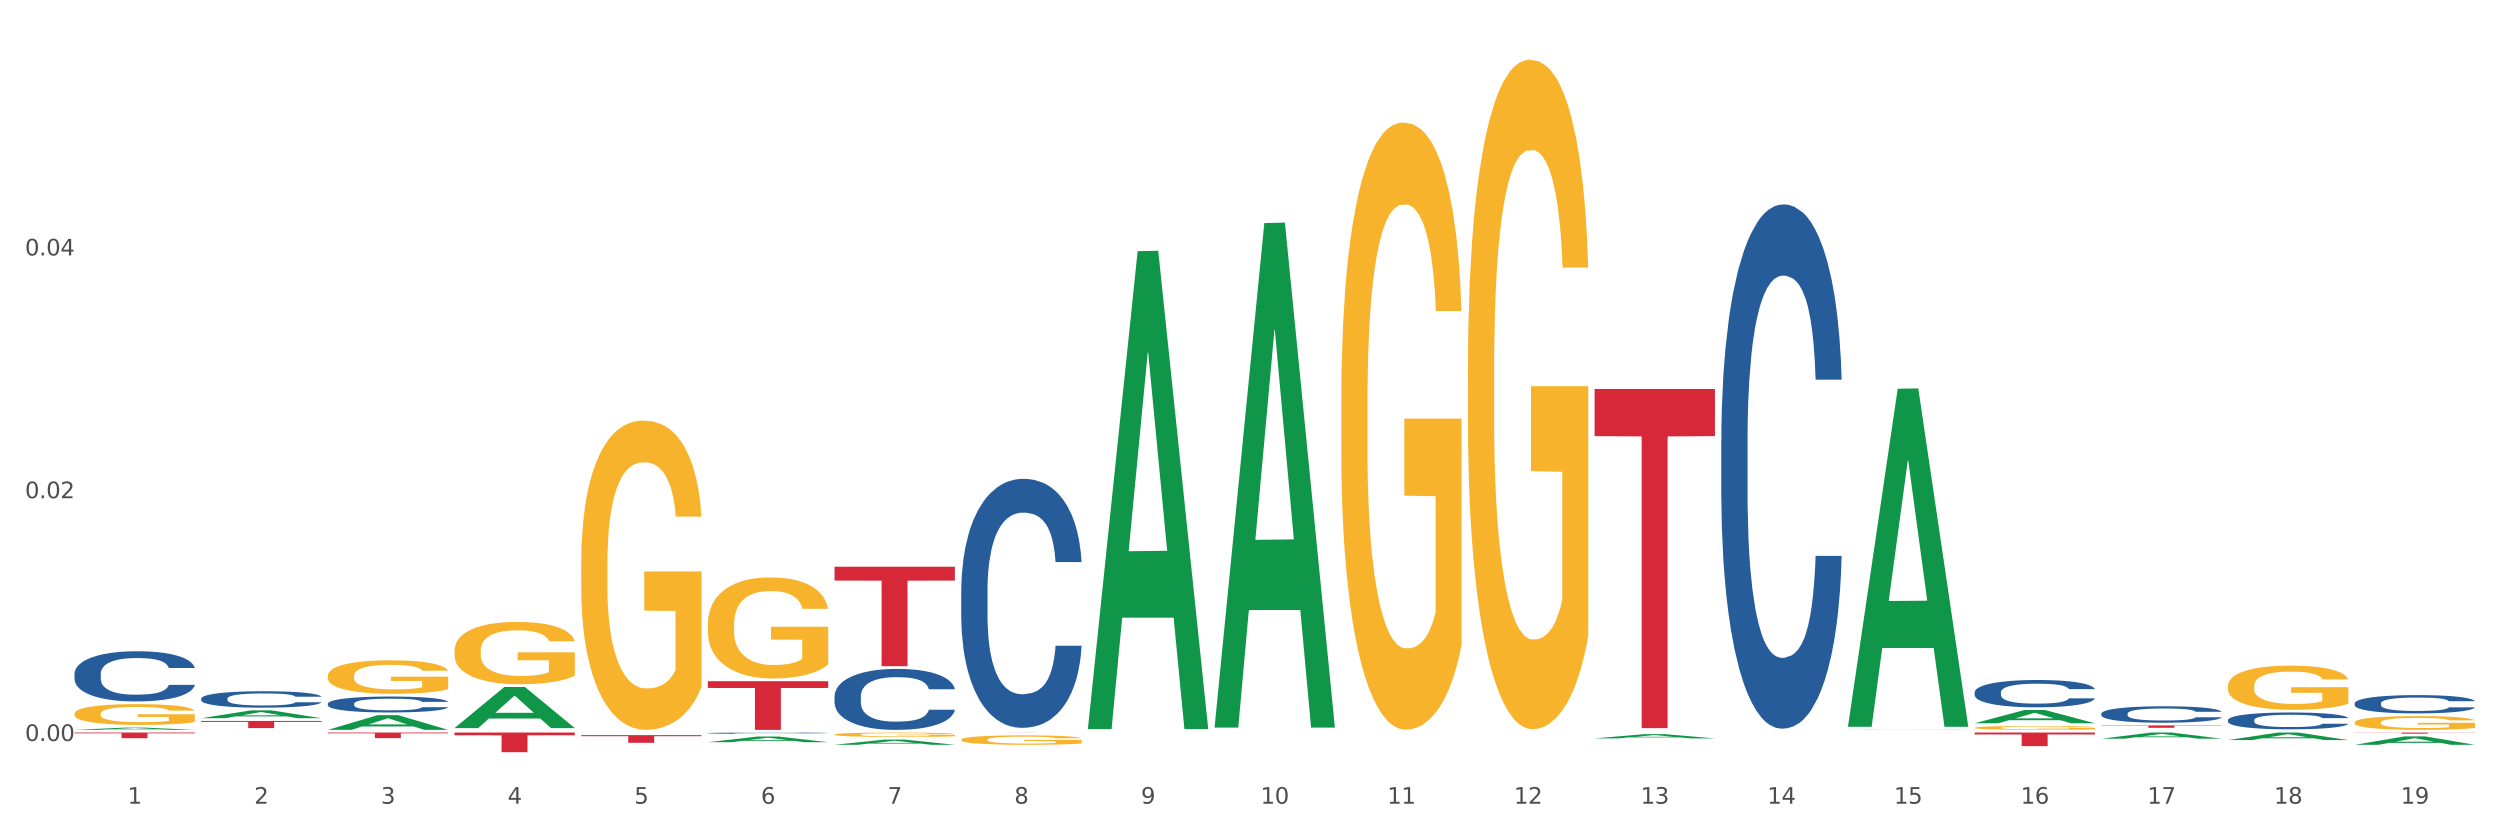 <?xml version="1.0" encoding="utf-8" standalone="no"?>
<!DOCTYPE svg PUBLIC "-//W3C//DTD SVG 1.1//EN"
  "http://www.w3.org/Graphics/SVG/1.1/DTD/svg11.dtd">
<svg xmlns:xlink="http://www.w3.org/1999/xlink" width="1080pt" height="360pt" viewBox="0 0 1080 360" xmlns="http://www.w3.org/2000/svg" version="1.1">
 <rect x="0" y="0" width="1080" height="360" fill="#333333" stroke="none"/>
 <defs>
  <style type="text/css">*{stroke-linejoin: round; stroke-linecap: butt}</style>
 </defs>
 <g id="figure_1">
  <g id="patch_1">
   <path d="M 0 360 
L 1080 360 
L 1080 0 
L 0 0 
z
" style="fill: #ffffff; stroke: #ffffff; stroke-linejoin: miter"/>
  </g>
  <g id="axes_1">
   <g id="matplotlib.axis_1">
    <g id="xtick_1">
     <g id="text_1">
      <!-- 1 -->
      <g style="fill: #4d4d4d" transform="translate(55.115 347.204) scale(0.096 -0.096)">
       <defs>
        <path id="DejaVuSans-31" d="M 794 531 
L 1825 531 
L 1825 4091 
L 703 3866 
L 703 4441 
L 1819 4666 
L 2450 4666 
L 2450 531 
L 3481 531 
L 3481 0 
L 794 0 
L 794 531 
z
" transform="scale(0.016)"/>
       </defs>
       <use xlink:href="#DejaVuSans-31"/>
      </g>
     </g>
    </g>
    <g id="xtick_2">
     <g id="text_2">
      <!-- 2 -->
      <g style="fill: #4d4d4d" transform="translate(109.839 347.204) scale(0.096 -0.096)">
       <defs>
        <path id="DejaVuSans-32" d="M 1228 531 
L 3431 531 
L 3431 0 
L 469 0 
L 469 531 
Q 828 903 1448 1529 
Q 2069 2156 2228 2338 
Q 2531 2678 2651 2914 
Q 2772 3150 2772 3378 
Q 2772 3750 2511 3984 
Q 2250 4219 1831 4219 
Q 1534 4219 1204 4116 
Q 875 4013 500 3803 
L 500 4441 
Q 881 4594 1212 4672 
Q 1544 4750 1819 4750 
Q 2544 4750 2975 4387 
Q 3406 4025 3406 3419 
Q 3406 3131 3298 2873 
Q 3191 2616 2906 2266 
Q 2828 2175 2409 1742 
Q 1991 1309 1228 531 
z
" transform="scale(0.016)"/>
       </defs>
       <use xlink:href="#DejaVuSans-32"/>
      </g>
     </g>
    </g>
    <g id="xtick_3">
     <g id="text_3">
      <!-- 3 -->
      <g style="fill: #4d4d4d" transform="translate(164.564 347.204) scale(0.096 -0.096)">
       <defs>
        <path id="DejaVuSans-33" d="M 2597 2516 
Q 3050 2419 3304 2112 
Q 3559 1806 3559 1356 
Q 3559 666 3084 287 
Q 2609 -91 1734 -91 
Q 1441 -91 1130 -33 
Q 819 25 488 141 
L 488 750 
Q 750 597 1062 519 
Q 1375 441 1716 441 
Q 2309 441 2620 675 
Q 2931 909 2931 1356 
Q 2931 1769 2642 2001 
Q 2353 2234 1838 2234 
L 1294 2234 
L 1294 2753 
L 1863 2753 
Q 2328 2753 2575 2939 
Q 2822 3125 2822 3475 
Q 2822 3834 2567 4026 
Q 2313 4219 1838 4219 
Q 1578 4219 1281 4162 
Q 984 4106 628 3988 
L 628 4550 
Q 988 4650 1302 4700 
Q 1616 4750 1894 4750 
Q 2613 4750 3031 4423 
Q 3450 4097 3450 3541 
Q 3450 3153 3228 2886 
Q 3006 2619 2597 2516 
z
" transform="scale(0.016)"/>
       </defs>
       <use xlink:href="#DejaVuSans-33"/>
      </g>
     </g>
    </g>
    <g id="xtick_4">
     <g id="text_4">
      <!-- 4 -->
      <g style="fill: #4d4d4d" transform="translate(219.288 347.204) scale(0.096 -0.096)">
       <defs>
        <path id="DejaVuSans-34" d="M 2419 4116 
L 825 1625 
L 2419 1625 
L 2419 4116 
z
M 2253 4666 
L 3047 4666 
L 3047 1625 
L 3713 1625 
L 3713 1100 
L 3047 1100 
L 3047 0 
L 2419 0 
L 2419 1100 
L 313 1100 
L 313 1709 
L 2253 4666 
z
" transform="scale(0.016)"/>
       </defs>
       <use xlink:href="#DejaVuSans-34"/>
      </g>
     </g>
    </g>
    <g id="xtick_5">
     <g id="text_5">
      <!-- 5 -->
      <g style="fill: #4d4d4d" transform="translate(274.012 347.204) scale(0.096 -0.096)">
       <defs>
        <path id="DejaVuSans-35" d="M 691 4666 
L 3169 4666 
L 3169 4134 
L 1269 4134 
L 1269 2991 
Q 1406 3038 1543 3061 
Q 1681 3084 1819 3084 
Q 2600 3084 3056 2656 
Q 3513 2228 3513 1497 
Q 3513 744 3044 326 
Q 2575 -91 1722 -91 
Q 1428 -91 1123 -41 
Q 819 9 494 109 
L 494 744 
Q 775 591 1075 516 
Q 1375 441 1709 441 
Q 2250 441 2565 725 
Q 2881 1009 2881 1497 
Q 2881 1984 2565 2268 
Q 2250 2553 1709 2553 
Q 1456 2553 1204 2497 
Q 953 2441 691 2322 
L 691 4666 
z
" transform="scale(0.016)"/>
       </defs>
       <use xlink:href="#DejaVuSans-35"/>
      </g>
     </g>
    </g>
    <g id="xtick_6">
     <g id="text_6">
      <!-- 6 -->
      <g style="fill: #4d4d4d" transform="translate(328.736 347.204) scale(0.096 -0.096)">
       <defs>
        <path id="DejaVuSans-36" d="M 2113 2584 
Q 1688 2584 1439 2293 
Q 1191 2003 1191 1497 
Q 1191 994 1439 701 
Q 1688 409 2113 409 
Q 2538 409 2786 701 
Q 3034 994 3034 1497 
Q 3034 2003 2786 2293 
Q 2538 2584 2113 2584 
z
M 3366 4563 
L 3366 3988 
Q 3128 4100 2886 4159 
Q 2644 4219 2406 4219 
Q 1781 4219 1451 3797 
Q 1122 3375 1075 2522 
Q 1259 2794 1537 2939 
Q 1816 3084 2150 3084 
Q 2853 3084 3261 2657 
Q 3669 2231 3669 1497 
Q 3669 778 3244 343 
Q 2819 -91 2113 -91 
Q 1303 -91 875 529 
Q 447 1150 447 2328 
Q 447 3434 972 4092 
Q 1497 4750 2381 4750 
Q 2619 4750 2861 4703 
Q 3103 4656 3366 4563 
z
" transform="scale(0.016)"/>
       </defs>
       <use xlink:href="#DejaVuSans-36"/>
      </g>
     </g>
    </g>
    <g id="xtick_7">
     <g id="text_7">
      <!-- 7 -->
      <g style="fill: #4d4d4d" transform="translate(383.461 347.204) scale(0.096 -0.096)">
       <defs>
        <path id="DejaVuSans-37" d="M 525 4666 
L 3525 4666 
L 3525 4397 
L 1831 0 
L 1172 0 
L 2766 4134 
L 525 4134 
L 525 4666 
z
" transform="scale(0.016)"/>
       </defs>
       <use xlink:href="#DejaVuSans-37"/>
      </g>
     </g>
    </g>
    <g id="xtick_8">
     <g id="text_8">
      <!-- 8 -->
      <g style="fill: #4d4d4d" transform="translate(438.185 347.204) scale(0.096 -0.096)">
       <defs>
        <path id="DejaVuSans-38" d="M 2034 2216 
Q 1584 2216 1326 1975 
Q 1069 1734 1069 1313 
Q 1069 891 1326 650 
Q 1584 409 2034 409 
Q 2484 409 2743 651 
Q 3003 894 3003 1313 
Q 3003 1734 2745 1975 
Q 2488 2216 2034 2216 
z
M 1403 2484 
Q 997 2584 770 2862 
Q 544 3141 544 3541 
Q 544 4100 942 4425 
Q 1341 4750 2034 4750 
Q 2731 4750 3128 4425 
Q 3525 4100 3525 3541 
Q 3525 3141 3298 2862 
Q 3072 2584 2669 2484 
Q 3125 2378 3379 2068 
Q 3634 1759 3634 1313 
Q 3634 634 3220 271 
Q 2806 -91 2034 -91 
Q 1263 -91 848 271 
Q 434 634 434 1313 
Q 434 1759 690 2068 
Q 947 2378 1403 2484 
z
M 1172 3481 
Q 1172 3119 1398 2916 
Q 1625 2713 2034 2713 
Q 2441 2713 2670 2916 
Q 2900 3119 2900 3481 
Q 2900 3844 2670 4047 
Q 2441 4250 2034 4250 
Q 1625 4250 1398 4047 
Q 1172 3844 1172 3481 
z
" transform="scale(0.016)"/>
       </defs>
       <use xlink:href="#DejaVuSans-38"/>
      </g>
     </g>
    </g>
    <g id="xtick_9">
     <g id="text_9">
      <!-- 9 -->
      <g style="fill: #4d4d4d" transform="translate(492.909 347.204) scale(0.096 -0.096)">
       <defs>
        <path id="DejaVuSans-39" d="M 703 97 
L 703 672 
Q 941 559 1184 500 
Q 1428 441 1663 441 
Q 2288 441 2617 861 
Q 2947 1281 2994 2138 
Q 2813 1869 2534 1725 
Q 2256 1581 1919 1581 
Q 1219 1581 811 2004 
Q 403 2428 403 3163 
Q 403 3881 828 4315 
Q 1253 4750 1959 4750 
Q 2769 4750 3195 4129 
Q 3622 3509 3622 2328 
Q 3622 1225 3098 567 
Q 2575 -91 1691 -91 
Q 1453 -91 1209 -44 
Q 966 3 703 97 
z
M 1959 2075 
Q 2384 2075 2632 2365 
Q 2881 2656 2881 3163 
Q 2881 3666 2632 3958 
Q 2384 4250 1959 4250 
Q 1534 4250 1286 3958 
Q 1038 3666 1038 3163 
Q 1038 2656 1286 2365 
Q 1534 2075 1959 2075 
z
" transform="scale(0.016)"/>
       </defs>
       <use xlink:href="#DejaVuSans-39"/>
      </g>
     </g>
    </g>
    <g id="xtick_10">
     <g id="text_10">
      <!-- 10 -->
      <g style="fill: #4d4d4d" transform="translate(544.58 347.204) scale(0.096 -0.096)">
       <defs>
        <path id="DejaVuSans-30" d="M 2034 4250 
Q 1547 4250 1301 3770 
Q 1056 3291 1056 2328 
Q 1056 1369 1301 889 
Q 1547 409 2034 409 
Q 2525 409 2770 889 
Q 3016 1369 3016 2328 
Q 3016 3291 2770 3770 
Q 2525 4250 2034 4250 
z
M 2034 4750 
Q 2819 4750 3233 4129 
Q 3647 3509 3647 2328 
Q 3647 1150 3233 529 
Q 2819 -91 2034 -91 
Q 1250 -91 836 529 
Q 422 1150 422 2328 
Q 422 3509 836 4129 
Q 1250 4750 2034 4750 
z
" transform="scale(0.016)"/>
       </defs>
       <use xlink:href="#DejaVuSans-31"/>
       <use xlink:href="#DejaVuSans-30" transform="translate(63.623 0)"/>
      </g>
     </g>
    </g>
    <g id="xtick_11">
     <g id="text_11">
      <!-- 11 -->
      <g style="fill: #4d4d4d" transform="translate(599.304 347.204) scale(0.096 -0.096)">
       <use xlink:href="#DejaVuSans-31"/>
       <use xlink:href="#DejaVuSans-31" transform="translate(63.623 0)"/>
      </g>
     </g>
    </g>
    <g id="xtick_12">
     <g id="text_12">
      <!-- 12 -->
      <g style="fill: #4d4d4d" transform="translate(654.028 347.204) scale(0.096 -0.096)">
       <use xlink:href="#DejaVuSans-31"/>
       <use xlink:href="#DejaVuSans-32" transform="translate(63.623 0)"/>
      </g>
     </g>
    </g>
    <g id="xtick_13">
     <g id="text_13">
      <!-- 13 -->
      <g style="fill: #4d4d4d" transform="translate(708.752 347.204) scale(0.096 -0.096)">
       <use xlink:href="#DejaVuSans-31"/>
       <use xlink:href="#DejaVuSans-33" transform="translate(63.623 0)"/>
      </g>
     </g>
    </g>
    <g id="xtick_14">
     <g id="text_14">
      <!-- 14 -->
      <g style="fill: #4d4d4d" transform="translate(763.477 347.204) scale(0.096 -0.096)">
       <use xlink:href="#DejaVuSans-31"/>
       <use xlink:href="#DejaVuSans-34" transform="translate(63.623 0)"/>
      </g>
     </g>
    </g>
    <g id="xtick_15">
     <g id="text_15">
      <!-- 15 -->
      <g style="fill: #4d4d4d" transform="translate(818.201 347.204) scale(0.096 -0.096)">
       <use xlink:href="#DejaVuSans-31"/>
       <use xlink:href="#DejaVuSans-35" transform="translate(63.623 0)"/>
      </g>
     </g>
    </g>
    <g id="xtick_16">
     <g id="text_16">
      <!-- 16 -->
      <g style="fill: #4d4d4d" transform="translate(872.925 347.204) scale(0.096 -0.096)">
       <use xlink:href="#DejaVuSans-31"/>
       <use xlink:href="#DejaVuSans-36" transform="translate(63.623 0)"/>
      </g>
     </g>
    </g>
    <g id="xtick_17">
     <g id="text_17">
      <!-- 17 -->
      <g style="fill: #4d4d4d" transform="translate(927.649 347.204) scale(0.096 -0.096)">
       <use xlink:href="#DejaVuSans-31"/>
       <use xlink:href="#DejaVuSans-37" transform="translate(63.623 0)"/>
      </g>
     </g>
    </g>
    <g id="xtick_18">
     <g id="text_18">
      <!-- 18 -->
      <g style="fill: #4d4d4d" transform="translate(982.374 347.204) scale(0.096 -0.096)">
       <use xlink:href="#DejaVuSans-31"/>
       <use xlink:href="#DejaVuSans-38" transform="translate(63.623 0)"/>
      </g>
     </g>
    </g>
    <g id="xtick_19">
     <g id="text_19">
      <!-- 19 -->
      <g style="fill: #4d4d4d" transform="translate(1037.098 347.204) scale(0.096 -0.096)">
       <use xlink:href="#DejaVuSans-31"/>
       <use xlink:href="#DejaVuSans-39" transform="translate(63.623 0)"/>
      </g>
     </g>
    </g>
    <g id="xtick_20"/>
    <g id="xtick_21"/>
    <g id="xtick_22"/>
    <g id="xtick_23"/>
    <g id="xtick_24"/>
    <g id="xtick_25"/>
    <g id="xtick_26"/>
    <g id="xtick_27"/>
    <g id="xtick_28"/>
    <g id="xtick_29"/>
    <g id="xtick_30"/>
    <g id="xtick_31"/>
    <g id="xtick_32"/>
    <g id="xtick_33"/>
    <g id="xtick_34"/>
    <g id="xtick_35"/>
    <g id="xtick_36"/>
    <g id="xtick_37"/>
   </g>
   <g id="matplotlib.axis_2">
    <g id="ytick_1">
     <g id="text_20">
      <!-- 0.00 -->
      <g style="fill: #4d4d4d" transform="translate(10.8 320.112) scale(0.096 -0.096)">
       <defs>
        <path id="DejaVuSans-2e" d="M 684 794 
L 1344 794 
L 1344 0 
L 684 0 
L 684 794 
z
" transform="scale(0.016)"/>
       </defs>
       <use xlink:href="#DejaVuSans-30"/>
       <use xlink:href="#DejaVuSans-2e" transform="translate(63.623 0)"/>
       <use xlink:href="#DejaVuSans-30" transform="translate(95.41 0)"/>
       <use xlink:href="#DejaVuSans-30" transform="translate(159.033 0)"/>
      </g>
     </g>
    </g>
    <g id="ytick_2">
     <g id="text_21">
      <!-- 0.02 -->
      <g style="fill: #4d4d4d" transform="translate(10.8 215.232) scale(0.096 -0.096)">
       <use xlink:href="#DejaVuSans-30"/>
       <use xlink:href="#DejaVuSans-2e" transform="translate(63.623 0)"/>
       <use xlink:href="#DejaVuSans-30" transform="translate(95.41 0)"/>
       <use xlink:href="#DejaVuSans-32" transform="translate(159.033 0)"/>
      </g>
     </g>
    </g>
    <g id="ytick_3">
     <g id="text_22">
      <!-- 0.04 -->
      <g style="fill: #4d4d4d" transform="translate(10.8 110.352) scale(0.096 -0.096)">
       <use xlink:href="#DejaVuSans-30"/>
       <use xlink:href="#DejaVuSans-2e" transform="translate(63.623 0)"/>
       <use xlink:href="#DejaVuSans-30" transform="translate(95.41 0)"/>
       <use xlink:href="#DejaVuSans-34" transform="translate(159.033 0)"/>
      </g>
     </g>
    </g>
    <g id="ytick_4"/>
    <g id="ytick_5"/>
    <g id="ytick_6"/>
   </g>
   <g id="PolyCollection_1">
    <path d="M 32.175 315.3 
L 32.229 315.299 
L 53.667 314.329 
L 62.564 314.328 
L 84.163 315.302 
L 73.873 315.302 
L 69.21 315.075 
L 47.075 315.075 
L 46.914 315.079 
L 42.412 315.302 
L 32.175 315.302 
L 32.175 315.3 
L 49.862 314.94 
L 66.423 314.939 
L 58.223 314.536 
L 58.115 314.534 
L 58.008 314.537 
L 49.808 314.939 
L 49.862 314.94 
L 32.175 315.3 
z
" clip-path="url(#p204c38270b)" style="fill: #109648"/>
    <path d="M 86.899 310.27 
L 86.953 310.267 
L 108.391 306.878 
L 117.288 306.874 
L 138.887 310.276 
L 128.597 310.276 
L 123.934 309.484 
L 101.799 309.484 
L 101.638 309.497 
L 97.136 310.276 
L 86.899 310.276 
L 86.899 310.27 
L 104.586 309.011 
L 121.147 309.008 
L 112.947 307.599 
L 112.84 307.593 
L 112.733 307.603 
L 104.532 309.008 
L 104.586 309.011 
L 86.899 310.27 
z
" clip-path="url(#p204c38270b)" style="fill: #109648"/>
    <path d="M 853.039 312.448 
L 853.093 312.443 
L 874.531 306.726 
L 883.428 306.721 
L 905.027 312.459 
L 894.737 312.459 
L 890.074 311.123 
L 867.939 311.123 
L 867.778 311.144 
L 863.276 312.459 
L 853.039 312.459 
L 853.039 312.448 
L 870.726 310.325 
L 887.287 310.32 
L 879.087 307.944 
L 878.98 307.933 
L 878.872 307.949 
L 870.672 310.32 
L 870.726 310.325 
L 853.039 312.448 
z
" clip-path="url(#p204c38270b)" style="fill: #109648"/>
    <path d="M 1017.212 321.762 
L 1017.266 321.758 
L 1038.704 318.12 
L 1047.601 318.117 
L 1069.2 321.768 
L 1058.91 321.768 
L 1054.247 320.918 
L 1032.112 320.918 
L 1031.951 320.932 
L 1027.449 321.768 
L 1017.212 321.768 
L 1017.212 321.762 
L 1034.899 320.411 
L 1051.46 320.407 
L 1043.26 318.895 
L 1043.152 318.888 
L 1043.045 318.898 
L 1034.845 320.407 
L 1034.899 320.411 
L 1017.212 321.762 
z
" clip-path="url(#p204c38270b)" style="fill: #109648"/>
    <path d="M 962.488 319.714 
L 962.541 319.711 
L 983.98 316.468 
L 992.877 316.465 
L 1014.476 319.721 
L 1004.185 319.721 
L 999.522 318.962 
L 977.387 318.962 
L 977.227 318.975 
L 972.724 319.721 
L 962.488 319.721 
L 962.488 319.714 
L 980.174 318.51 
L 996.735 318.507 
L 988.535 317.159 
L 988.428 317.153 
L 988.321 317.162 
L 980.121 318.507 
L 980.174 318.51 
L 962.488 319.714 
z
" clip-path="url(#p204c38270b)" style="fill: #109648"/>
    <path d="M 907.763 319.1 
L 907.817 319.097 
L 929.255 316.467 
L 938.152 316.465 
L 959.751 319.105 
L 949.461 319.105 
L 944.798 318.49 
L 922.663 318.49 
L 922.502 318.5 
L 918 319.105 
L 907.763 319.105 
L 907.763 319.1 
L 925.45 318.123 
L 942.011 318.12 
L 933.811 317.027 
L 933.704 317.022 
L 933.597 317.03 
L 925.396 318.12 
L 925.45 318.123 
L 907.763 319.1 
z
" clip-path="url(#p204c38270b)" style="fill: #109648"/>
    <path d="M 798.315 313.717 
L 798.368 313.58 
L 819.807 167.931 
L 828.704 167.794 
L 850.303 313.992 
L 840.012 313.992 
L 835.35 279.947 
L 813.215 279.947 
L 813.054 280.496 
L 808.552 313.992 
L 798.315 313.992 
L 798.315 313.717 
L 816.002 259.631 
L 832.563 259.493 
L 824.362 198.955 
L 824.255 198.681 
L 824.148 199.092 
L 815.948 259.493 
L 816.002 259.631 
L 798.315 313.717 
z
" clip-path="url(#p204c38270b)" style="fill: #109648"/>
    <path d="M 524.693 313.925 
L 524.747 313.72 
L 546.185 96.368 
L 555.082 96.163 
L 576.682 314.335 
L 566.391 314.335 
L 561.728 263.531 
L 539.593 263.531 
L 539.432 264.35 
L 534.93 314.335 
L 524.693 314.335 
L 524.693 313.925 
L 542.38 233.212 
L 558.941 233.007 
L 550.741 142.666 
L 550.634 142.256 
L 550.527 142.871 
L 542.327 233.007 
L 542.38 233.212 
L 524.693 313.925 
z
" clip-path="url(#p204c38270b)" style="fill: #109648"/>
    <path d="M 305.796 269.631 
L 305.858 269.591 
L 305.858 268.156 
L 305.981 266.92 
L 306.594 263.929 
L 307.515 261.457 
L 308.19 260.142 
L 308.865 259.065 
L 309.663 257.989 
L 310.645 256.872 
L 312.425 255.238 
L 313.53 254.4 
L 314.88 253.523 
L 317.336 252.247 
L 319.116 251.53 
L 320.957 250.932 
L 323.965 250.214 
L 325.929 249.895 
L 328.016 249.656 
L 330.532 249.496 
L 332.435 249.456 
L 336.609 249.576 
L 340.169 249.935 
L 341.887 250.214 
L 344.097 250.692 
L 345.263 251.011 
L 347.166 251.649 
L 349.13 252.487 
L 350.48 253.204 
L 352.506 254.56 
L 354.04 255.915 
L 355.452 257.59 
L 356.189 258.746 
L 356.741 259.823 
L 357.232 261.059 
L 357.723 263.012 
L 346.675 263.012 
L 346.245 261.617 
L 345.57 260.301 
L 344.588 259.025 
L 343.729 258.228 
L 342.256 257.231 
L 340.905 256.593 
L 339.493 256.115 
L 337.775 255.716 
L 336.425 255.517 
L 334.522 255.357 
L 330.778 255.397 
L 328.261 255.716 
L 326.542 256.115 
L 325.438 256.474 
L 324.456 256.872 
L 323.351 257.431 
L 322.062 258.268 
L 321.141 259.025 
L 320.22 259.982 
L 319.484 260.939 
L 318.809 262.056 
L 318.256 263.252 
L 317.827 264.488 
L 317.458 266.003 
L 317.151 268.515 
L 317.151 273.977 
L 317.274 275.213 
L 317.581 276.848 
L 317.949 278.084 
L 318.563 279.559 
L 319.116 280.556 
L 320.159 281.991 
L 321.325 283.187 
L 322.246 283.945 
L 323.167 284.583 
L 324.762 285.46 
L 326.542 286.177 
L 328.077 286.616 
L 330.164 287.015 
L 331.576 287.174 
L 332.803 287.254 
L 335.811 287.254 
L 337.959 287.134 
L 340.353 286.855 
L 342.194 286.496 
L 343.729 286.058 
L 345.447 285.34 
L 346.552 284.662 
L 346.552 276.329 
L 333.049 276.289 
L 333.049 270.747 
L 357.784 270.747 
L 357.784 287.015 
L 356.741 287.852 
L 355.575 288.609 
L 354.347 289.287 
L 352.506 290.125 
L 350.296 290.922 
L 348.332 291.48 
L 346.245 291.959 
L 343.79 292.397 
L 340.598 292.796 
L 338.634 292.955 
L 336.179 293.075 
L 333.294 293.115 
L 330.778 293.035 
L 328.322 292.836 
L 325.745 292.477 
L 323.228 291.959 
L 321.325 291.44 
L 319.423 290.802 
L 317.397 289.965 
L 315.801 289.168 
L 314.574 288.45 
L 313.223 287.533 
L 311.75 286.337 
L 310.645 285.26 
L 309.663 284.144 
L 308.62 282.709 
L 307.883 281.473 
L 307.147 279.918 
L 306.717 278.761 
L 306.226 276.967 
L 305.858 274.455 
L 305.796 269.631 
z
" clip-path="url(#p204c38270b)" style="fill: #f7b32b"/>
    <path d="M 251.072 243.427 
L 251.133 243.305 
L 251.133 238.913 
L 251.256 235.131 
L 251.87 225.98 
L 252.791 218.416 
L 253.466 214.39 
L 254.141 211.096 
L 254.939 207.801 
L 255.921 204.385 
L 257.701 199.383 
L 258.806 196.821 
L 260.156 194.137 
L 262.611 190.233 
L 264.391 188.036 
L 266.233 186.206 
L 269.24 184.01 
L 271.204 183.034 
L 273.291 182.302 
L 275.808 181.814 
L 277.711 181.692 
L 281.884 182.058 
L 285.444 183.156 
L 287.163 184.01 
L 289.373 185.474 
L 290.539 186.45 
L 292.442 188.402 
L 294.406 190.965 
L 295.756 193.161 
L 297.782 197.309 
L 299.316 201.457 
L 300.728 206.581 
L 301.464 210.12 
L 302.017 213.414 
L 302.508 217.196 
L 302.999 223.174 
L 291.951 223.174 
L 291.521 218.904 
L 290.846 214.878 
L 289.864 210.974 
L 289.004 208.533 
L 287.531 205.483 
L 286.181 203.531 
L 284.769 202.067 
L 283.051 200.847 
L 281.7 200.237 
L 279.797 199.749 
L 276.053 199.871 
L 273.537 200.847 
L 271.818 202.067 
L 270.713 203.165 
L 269.731 204.385 
L 268.627 206.093 
L 267.338 208.655 
L 266.417 210.974 
L 265.496 213.902 
L 264.76 216.83 
L 264.084 220.246 
L 263.532 223.906 
L 263.102 227.688 
L 262.734 232.325 
L 262.427 240.011 
L 262.427 256.726 
L 262.55 260.508 
L 262.857 265.51 
L 263.225 269.293 
L 263.839 273.807 
L 264.391 276.857 
L 265.435 281.249 
L 266.601 284.909 
L 267.522 287.228 
L 268.442 289.18 
L 270.038 291.864 
L 271.818 294.06 
L 273.353 295.402 
L 275.44 296.622 
L 276.851 297.11 
L 278.079 297.354 
L 281.086 297.354 
L 283.235 296.988 
L 285.629 296.134 
L 287.47 295.036 
L 289.004 293.694 
L 290.723 291.498 
L 291.828 289.424 
L 291.828 263.924 
L 278.324 263.802 
L 278.324 246.843 
L 303.06 246.843 
L 303.06 296.622 
L 302.017 299.184 
L 300.851 301.502 
L 299.623 303.576 
L 297.782 306.139 
L 295.572 308.579 
L 293.608 310.287 
L 291.521 311.751 
L 289.066 313.093 
L 285.874 314.313 
L 283.91 314.801 
L 281.455 315.167 
L 278.57 315.289 
L 276.053 315.045 
L 273.598 314.435 
L 271.02 313.337 
L 268.504 311.751 
L 266.601 310.165 
L 264.698 308.213 
L 262.673 305.651 
L 261.077 303.21 
L 259.849 301.014 
L 258.499 298.208 
L 257.026 294.548 
L 255.921 291.254 
L 254.939 287.838 
L 253.896 283.445 
L 253.159 279.663 
L 252.422 274.905 
L 251.993 271.367 
L 251.502 265.876 
L 251.133 258.19 
L 251.072 243.427 
z
" clip-path="url(#p204c38270b)" style="fill: #f7b32b"/>
    <path d="M 688.866 318.98 
L 688.92 318.978 
L 710.358 317.158 
L 719.255 317.156 
L 740.854 318.983 
L 730.564 318.983 
L 725.901 318.558 
L 703.766 318.558 
L 703.605 318.564 
L 699.103 318.983 
L 688.866 318.983 
L 688.866 318.98 
L 706.553 318.304 
L 723.114 318.302 
L 714.914 317.546 
L 714.807 317.542 
L 714.7 317.547 
L 706.499 318.302 
L 706.553 318.304 
L 688.866 318.98 
z
" clip-path="url(#p204c38270b)" style="fill: #109648"/>
    <path d="M 32.175 308.336 
L 32.236 308.327 
L 32.236 308.032 
L 32.359 307.778 
L 32.973 307.163 
L 33.894 306.654 
L 34.569 306.384 
L 35.244 306.162 
L 36.042 305.941 
L 37.024 305.711 
L 38.804 305.375 
L 39.909 305.203 
L 41.259 305.023 
L 43.714 304.76 
L 45.494 304.613 
L 47.336 304.49 
L 50.343 304.342 
L 52.307 304.276 
L 54.394 304.227 
L 56.911 304.194 
L 58.814 304.186 
L 62.987 304.211 
L 66.547 304.285 
L 68.266 304.342 
L 70.476 304.44 
L 71.642 304.506 
L 73.544 304.637 
L 75.509 304.809 
L 76.859 304.957 
L 78.884 305.236 
L 80.419 305.515 
L 81.831 305.859 
L 82.567 306.097 
L 83.12 306.318 
L 83.611 306.572 
L 84.102 306.974 
L 73.053 306.974 
L 72.624 306.687 
L 71.949 306.417 
L 70.967 306.154 
L 70.107 305.99 
L 68.634 305.785 
L 67.284 305.654 
L 65.872 305.556 
L 64.153 305.474 
L 62.803 305.433 
L 60.9 305.4 
L 57.156 305.408 
L 54.64 305.474 
L 52.921 305.556 
L 51.816 305.629 
L 50.834 305.711 
L 49.729 305.826 
L 48.44 305.998 
L 47.52 306.154 
L 46.599 306.351 
L 45.863 306.548 
L 45.187 306.777 
L 44.635 307.023 
L 44.205 307.278 
L 43.837 307.589 
L 43.53 308.106 
L 43.53 309.229 
L 43.653 309.484 
L 43.96 309.82 
L 44.328 310.074 
L 44.942 310.377 
L 45.494 310.582 
L 46.538 310.878 
L 47.704 311.124 
L 48.625 311.279 
L 49.545 311.411 
L 51.141 311.591 
L 52.921 311.739 
L 54.456 311.829 
L 56.542 311.911 
L 57.954 311.944 
L 59.182 311.96 
L 62.189 311.96 
L 64.338 311.935 
L 66.731 311.878 
L 68.573 311.804 
L 70.107 311.714 
L 71.826 311.566 
L 72.931 311.427 
L 72.931 309.713 
L 59.427 309.705 
L 59.427 308.565 
L 84.163 308.565 
L 84.163 311.911 
L 83.12 312.083 
L 81.953 312.239 
L 80.726 312.378 
L 78.884 312.55 
L 76.675 312.714 
L 74.711 312.829 
L 72.624 312.928 
L 70.169 313.018 
L 66.977 313.1 
L 65.013 313.133 
L 62.558 313.157 
L 59.673 313.165 
L 57.156 313.149 
L 54.701 313.108 
L 52.123 313.034 
L 49.607 312.928 
L 47.704 312.821 
L 45.801 312.69 
L 43.776 312.518 
L 42.18 312.354 
L 40.952 312.206 
L 39.602 312.017 
L 38.129 311.771 
L 37.024 311.55 
L 36.042 311.32 
L 34.998 311.025 
L 34.262 310.771 
L 33.525 310.451 
L 33.096 310.213 
L 32.605 309.844 
L 32.236 309.328 
L 32.175 308.336 
z
" clip-path="url(#p204c38270b)" style="fill: #f7b32b"/>
    <path d="M 634.142 159.428 
L 634.203 159.164 
L 634.203 149.654 
L 634.326 141.464 
L 634.94 121.652 
L 635.861 105.274 
L 636.536 96.556 
L 637.211 89.424 
L 638.009 82.291 
L 638.991 74.894 
L 640.771 64.064 
L 641.876 58.516 
L 643.226 52.704 
L 645.681 44.251 
L 647.461 39.496 
L 649.303 35.534 
L 652.31 30.779 
L 654.274 28.665 
L 656.361 27.08 
L 658.878 26.024 
L 660.781 25.759 
L 664.954 26.552 
L 668.514 28.929 
L 670.233 30.779 
L 672.443 33.949 
L 673.609 36.062 
L 675.512 40.289 
L 677.476 45.836 
L 678.826 50.591 
L 680.851 59.573 
L 682.386 68.554 
L 683.798 79.649 
L 684.534 87.31 
L 685.087 94.443 
L 685.578 102.632 
L 686.069 115.576 
L 675.02 115.576 
L 674.591 106.33 
L 673.916 97.613 
L 672.934 89.159 
L 672.074 83.876 
L 670.601 77.272 
L 669.251 73.045 
L 667.839 69.875 
L 666.121 67.234 
L 664.77 65.913 
L 662.867 64.856 
L 659.123 65.12 
L 656.607 67.234 
L 654.888 69.875 
L 653.783 72.253 
L 652.801 74.894 
L 651.696 78.593 
L 650.407 84.14 
L 649.487 89.159 
L 648.566 95.499 
L 647.83 101.839 
L 647.154 109.236 
L 646.602 117.161 
L 646.172 125.35 
L 645.804 135.389 
L 645.497 152.031 
L 645.497 188.222 
L 645.62 196.411 
L 645.927 207.242 
L 646.295 215.431 
L 646.909 225.205 
L 647.461 231.809 
L 648.505 241.319 
L 649.671 249.244 
L 650.592 254.264 
L 651.512 258.49 
L 653.108 264.302 
L 654.888 269.057 
L 656.423 271.963 
L 658.51 274.604 
L 659.921 275.661 
L 661.149 276.189 
L 664.156 276.189 
L 666.305 275.397 
L 668.698 273.548 
L 670.54 271.17 
L 672.074 268.264 
L 673.793 263.509 
L 674.898 259.019 
L 674.898 203.808 
L 661.394 203.544 
L 661.394 166.824 
L 686.13 166.824 
L 686.13 274.604 
L 685.087 280.152 
L 683.92 285.171 
L 682.693 289.662 
L 680.851 295.209 
L 678.642 300.493 
L 676.678 304.191 
L 674.591 307.361 
L 672.136 310.267 
L 668.944 312.909 
L 666.98 313.965 
L 664.525 314.758 
L 661.64 315.022 
L 659.123 314.494 
L 656.668 313.173 
L 654.09 310.795 
L 651.574 307.361 
L 649.671 303.927 
L 647.768 299.7 
L 645.743 294.153 
L 644.147 288.869 
L 642.919 284.114 
L 641.569 278.039 
L 640.096 270.114 
L 638.991 262.981 
L 638.009 255.584 
L 636.965 246.074 
L 636.229 237.885 
L 635.492 227.583 
L 635.063 219.922 
L 634.572 208.034 
L 634.203 191.392 
L 634.142 159.428 
z
" clip-path="url(#p204c38270b)" style="fill: #f7b32b"/>
    <path d="M 579.418 174.117 
L 579.479 173.877 
L 579.479 165.253 
L 579.602 157.826 
L 580.216 139.858 
L 581.136 125.005 
L 581.812 117.099 
L 582.487 110.63 
L 583.285 104.162 
L 584.267 97.454 
L 586.047 87.631 
L 587.152 82.6 
L 588.502 77.33 
L 590.957 69.663 
L 592.737 65.351 
L 594.578 61.757 
L 597.586 57.445 
L 599.55 55.528 
L 601.637 54.091 
L 604.154 53.133 
L 606.056 52.893 
L 610.23 53.612 
L 613.79 55.768 
L 615.509 57.445 
L 617.718 60.32 
L 618.884 62.236 
L 620.787 66.07 
L 622.751 71.101 
L 624.102 75.413 
L 626.127 83.558 
L 627.662 91.704 
L 629.073 101.766 
L 629.81 108.714 
L 630.362 115.182 
L 630.853 122.609 
L 631.344 134.348 
L 620.296 134.348 
L 619.867 125.963 
L 619.191 118.057 
L 618.209 110.391 
L 617.35 105.599 
L 615.877 99.61 
L 614.527 95.777 
L 613.115 92.902 
L 611.396 90.506 
L 610.046 89.308 
L 608.143 88.35 
L 604.399 88.589 
L 601.882 90.506 
L 600.164 92.902 
L 599.059 95.058 
L 598.077 97.454 
L 596.972 100.808 
L 595.683 105.839 
L 594.763 110.391 
L 593.842 116.14 
L 593.105 121.89 
L 592.43 128.598 
L 591.878 135.785 
L 591.448 143.212 
L 591.08 152.316 
L 590.773 167.409 
L 590.773 200.23 
L 590.896 207.657 
L 591.203 217.48 
L 591.571 224.906 
L 592.185 233.771 
L 592.737 239.76 
L 593.78 248.385 
L 594.947 255.572 
L 595.867 260.124 
L 596.788 263.957 
L 598.384 269.227 
L 600.164 273.54 
L 601.698 276.175 
L 603.785 278.571 
L 605.197 279.529 
L 606.425 280.008 
L 609.432 280.008 
L 611.58 279.29 
L 613.974 277.613 
L 615.816 275.456 
L 617.35 272.821 
L 619.069 268.509 
L 620.173 264.436 
L 620.173 214.365 
L 606.67 214.126 
L 606.67 180.825 
L 631.406 180.825 
L 631.406 278.571 
L 630.362 283.602 
L 629.196 288.154 
L 627.969 292.226 
L 626.127 297.258 
L 623.918 302.049 
L 621.953 305.403 
L 619.867 308.278 
L 617.411 310.913 
L 614.22 313.309 
L 612.256 314.267 
L 609.8 314.986 
L 606.916 315.225 
L 604.399 314.746 
L 601.944 313.548 
L 599.366 311.392 
L 596.849 308.278 
L 594.947 305.163 
L 593.044 301.33 
L 591.018 296.299 
L 589.423 291.508 
L 588.195 287.195 
L 586.845 281.685 
L 585.372 274.498 
L 584.267 268.03 
L 583.285 261.322 
L 582.241 252.697 
L 581.505 245.27 
L 580.768 235.927 
L 580.338 228.979 
L 579.847 218.198 
L 579.479 203.105 
L 579.418 174.117 
z
" clip-path="url(#p204c38270b)" style="fill: #f7b32b"/>
    <path d="M 415.245 319.56 
L 415.306 319.556 
L 415.306 319.422 
L 415.429 319.306 
L 416.043 319.027 
L 416.964 318.796 
L 417.639 318.673 
L 418.314 318.572 
L 419.112 318.471 
L 420.094 318.367 
L 421.874 318.214 
L 422.979 318.136 
L 424.329 318.054 
L 426.784 317.935 
L 428.564 317.867 
L 430.406 317.812 
L 433.413 317.744 
L 435.377 317.715 
L 437.464 317.692 
L 439.981 317.677 
L 441.883 317.674 
L 446.057 317.685 
L 449.617 317.718 
L 451.336 317.744 
L 453.545 317.789 
L 454.712 317.819 
L 456.614 317.879 
L 458.579 317.957 
L 459.929 318.024 
L 461.954 318.151 
L 463.489 318.277 
L 464.901 318.434 
L 465.637 318.542 
L 466.19 318.643 
L 466.681 318.758 
L 467.172 318.941 
L 456.123 318.941 
L 455.694 318.81 
L 455.019 318.687 
L 454.036 318.568 
L 453.177 318.494 
L 451.704 318.4 
L 450.354 318.341 
L 448.942 318.296 
L 447.223 318.259 
L 445.873 318.24 
L 443.97 318.225 
L 440.226 318.229 
L 437.71 318.259 
L 435.991 318.296 
L 434.886 318.33 
L 433.904 318.367 
L 432.799 318.419 
L 431.51 318.497 
L 430.59 318.568 
L 429.669 318.658 
L 428.932 318.747 
L 428.257 318.851 
L 427.705 318.963 
L 427.275 319.079 
L 426.907 319.22 
L 426.6 319.455 
L 426.6 319.966 
L 426.723 320.082 
L 427.03 320.234 
L 427.398 320.35 
L 428.012 320.488 
L 428.564 320.581 
L 429.608 320.715 
L 430.774 320.827 
L 431.695 320.898 
L 432.615 320.957 
L 434.211 321.039 
L 435.991 321.107 
L 437.526 321.148 
L 439.612 321.185 
L 441.024 321.2 
L 442.252 321.207 
L 445.259 321.207 
L 447.408 321.196 
L 449.801 321.17 
L 451.643 321.136 
L 453.177 321.095 
L 454.896 321.028 
L 456.001 320.965 
L 456.001 320.186 
L 442.497 320.182 
L 442.497 319.664 
L 467.233 319.664 
L 467.233 321.185 
L 466.19 321.263 
L 465.023 321.334 
L 463.796 321.397 
L 461.954 321.476 
L 459.745 321.55 
L 457.781 321.602 
L 455.694 321.647 
L 453.239 321.688 
L 450.047 321.725 
L 448.083 321.74 
L 445.628 321.751 
L 442.743 321.755 
L 440.226 321.748 
L 437.771 321.729 
L 435.193 321.695 
L 432.677 321.647 
L 430.774 321.599 
L 428.871 321.539 
L 426.846 321.461 
L 425.25 321.386 
L 424.022 321.319 
L 422.672 321.233 
L 421.199 321.121 
L 420.094 321.021 
L 419.112 320.916 
L 418.068 320.782 
L 417.332 320.667 
L 416.595 320.521 
L 416.166 320.413 
L 415.675 320.246 
L 415.306 320.011 
L 415.245 319.56 
z
" clip-path="url(#p204c38270b)" style="fill: #f7b32b"/>
    <path d="M 360.521 317.339 
L 360.582 317.337 
L 360.582 317.275 
L 360.705 317.221 
L 361.319 317.092 
L 362.239 316.985 
L 362.914 316.928 
L 363.59 316.881 
L 364.388 316.834 
L 365.37 316.786 
L 367.15 316.715 
L 368.254 316.679 
L 369.605 316.641 
L 372.06 316.586 
L 373.84 316.554 
L 375.681 316.529 
L 378.689 316.498 
L 380.653 316.484 
L 382.74 316.473 
L 385.256 316.466 
L 387.159 316.465 
L 391.333 316.47 
L 394.893 316.485 
L 396.612 316.498 
L 398.821 316.518 
L 399.987 316.532 
L 401.89 316.56 
L 403.854 316.596 
L 405.205 316.627 
L 407.23 316.686 
L 408.765 316.744 
L 410.176 316.817 
L 410.913 316.867 
L 411.465 316.914 
L 411.956 316.967 
L 412.447 317.052 
L 401.399 317.052 
L 400.969 316.991 
L 400.294 316.934 
L 399.312 316.879 
L 398.453 316.845 
L 396.98 316.801 
L 395.629 316.774 
L 394.218 316.753 
L 392.499 316.736 
L 391.149 316.727 
L 389.246 316.72 
L 385.502 316.722 
L 382.985 316.736 
L 381.267 316.753 
L 380.162 316.769 
L 379.18 316.786 
L 378.075 316.81 
L 376.786 316.846 
L 375.865 316.879 
L 374.945 316.921 
L 374.208 316.962 
L 373.533 317.01 
L 372.981 317.062 
L 372.551 317.116 
L 372.183 317.181 
L 371.876 317.29 
L 371.876 317.527 
L 371.999 317.58 
L 372.305 317.651 
L 372.674 317.705 
L 373.287 317.769 
L 373.84 317.812 
L 374.883 317.874 
L 376.05 317.926 
L 376.97 317.958 
L 377.891 317.986 
L 379.487 318.024 
L 381.267 318.055 
L 382.801 318.074 
L 384.888 318.091 
L 386.3 318.098 
L 387.527 318.102 
L 390.535 318.102 
L 392.683 318.097 
L 395.077 318.085 
L 396.918 318.069 
L 398.453 318.05 
L 400.172 318.019 
L 401.276 317.99 
L 401.276 317.629 
L 387.773 317.627 
L 387.773 317.387 
L 412.509 317.387 
L 412.509 318.091 
L 411.465 318.128 
L 410.299 318.161 
L 409.071 318.19 
L 407.23 318.226 
L 405.02 318.261 
L 403.056 318.285 
L 400.969 318.306 
L 398.514 318.325 
L 395.323 318.342 
L 393.358 318.349 
L 390.903 318.354 
L 388.018 318.356 
L 385.502 318.352 
L 383.047 318.344 
L 380.469 318.328 
L 377.952 318.306 
L 376.05 318.283 
L 374.147 318.256 
L 372.121 318.219 
L 370.525 318.185 
L 369.298 318.154 
L 367.948 318.114 
L 366.474 318.062 
L 365.37 318.015 
L 364.388 317.967 
L 363.344 317.905 
L 362.608 317.851 
L 361.871 317.784 
L 361.441 317.734 
L 360.95 317.656 
L 360.582 317.547 
L 360.521 317.339 
z
" clip-path="url(#p204c38270b)" style="fill: #f7b32b"/>
    <path d="M 196.348 281.123 
L 196.409 281.098 
L 196.409 280.213 
L 196.532 279.451 
L 197.146 277.606 
L 198.066 276.082 
L 198.742 275.27 
L 199.417 274.607 
L 200.215 273.943 
L 201.197 273.254 
L 202.977 272.246 
L 204.082 271.73 
L 205.432 271.189 
L 207.887 270.402 
L 209.667 269.959 
L 211.508 269.59 
L 214.516 269.148 
L 216.48 268.951 
L 218.567 268.803 
L 221.084 268.705 
L 222.986 268.681 
L 227.16 268.754 
L 230.72 268.976 
L 232.439 269.148 
L 234.648 269.443 
L 235.815 269.639 
L 237.717 270.033 
L 239.681 270.549 
L 241.032 270.992 
L 243.057 271.828 
L 244.592 272.664 
L 246.003 273.697 
L 246.74 274.41 
L 247.292 275.074 
L 247.783 275.836 
L 248.275 277.041 
L 237.226 277.041 
L 236.797 276.18 
L 236.121 275.369 
L 235.139 274.582 
L 234.28 274.09 
L 232.807 273.475 
L 231.457 273.082 
L 230.045 272.787 
L 228.326 272.541 
L 226.976 272.418 
L 225.073 272.32 
L 221.329 272.344 
L 218.813 272.541 
L 217.094 272.787 
L 215.989 273.008 
L 215.007 273.254 
L 213.902 273.598 
L 212.613 274.115 
L 211.693 274.582 
L 210.772 275.172 
L 210.035 275.762 
L 209.36 276.451 
L 208.808 277.188 
L 208.378 277.951 
L 208.01 278.885 
L 207.703 280.434 
L 207.703 283.803 
L 207.826 284.565 
L 208.133 285.573 
L 208.501 286.336 
L 209.115 287.245 
L 209.667 287.86 
L 210.711 288.745 
L 211.877 289.483 
L 212.797 289.95 
L 213.718 290.344 
L 215.314 290.885 
L 217.094 291.327 
L 218.628 291.598 
L 220.715 291.843 
L 222.127 291.942 
L 223.355 291.991 
L 226.362 291.991 
L 228.51 291.917 
L 230.904 291.745 
L 232.746 291.524 
L 234.28 291.253 
L 235.999 290.811 
L 237.104 290.393 
L 237.104 285.254 
L 223.6 285.229 
L 223.6 281.811 
L 248.336 281.811 
L 248.336 291.843 
L 247.292 292.36 
L 246.126 292.827 
L 244.899 293.245 
L 243.057 293.761 
L 240.848 294.253 
L 238.884 294.597 
L 236.797 294.893 
L 234.341 295.163 
L 231.15 295.409 
L 229.186 295.507 
L 226.73 295.581 
L 223.846 295.606 
L 221.329 295.556 
L 218.874 295.434 
L 216.296 295.212 
L 213.779 294.893 
L 211.877 294.573 
L 209.974 294.179 
L 207.948 293.663 
L 206.353 293.171 
L 205.125 292.729 
L 203.775 292.163 
L 202.302 291.425 
L 201.197 290.762 
L 200.215 290.073 
L 199.171 289.188 
L 198.435 288.426 
L 197.698 287.467 
L 197.269 286.754 
L 196.777 285.647 
L 196.409 284.098 
L 196.348 281.123 
z
" clip-path="url(#p204c38270b)" style="fill: #f7b32b"/>
    <path d="M 141.624 291.954 
L 141.685 291.941 
L 141.685 291.465 
L 141.808 291.055 
L 142.421 290.063 
L 143.342 289.243 
L 144.017 288.807 
L 144.693 288.45 
L 145.49 288.093 
L 146.472 287.723 
L 148.252 287.181 
L 149.357 286.903 
L 150.708 286.612 
L 153.163 286.189 
L 154.943 285.951 
L 156.784 285.753 
L 159.792 285.515 
L 161.756 285.409 
L 163.843 285.33 
L 166.359 285.277 
L 168.262 285.264 
L 172.436 285.304 
L 175.996 285.423 
L 177.714 285.515 
L 179.924 285.674 
L 181.09 285.78 
L 182.993 285.991 
L 184.957 286.269 
L 186.308 286.507 
L 188.333 286.956 
L 189.867 287.406 
L 191.279 287.961 
L 192.016 288.344 
L 192.568 288.701 
L 193.059 289.111 
L 193.55 289.759 
L 182.502 289.759 
L 182.072 289.296 
L 181.397 288.86 
L 180.415 288.437 
L 179.556 288.173 
L 178.083 287.842 
L 176.732 287.631 
L 175.321 287.472 
L 173.602 287.34 
L 172.252 287.274 
L 170.349 287.221 
L 166.605 287.234 
L 164.088 287.34 
L 162.37 287.472 
L 161.265 287.591 
L 160.283 287.723 
L 159.178 287.908 
L 157.889 288.186 
L 156.968 288.437 
L 156.048 288.754 
L 155.311 289.072 
L 154.636 289.442 
L 154.083 289.838 
L 153.654 290.248 
L 153.286 290.751 
L 152.979 291.584 
L 152.979 293.395 
L 153.101 293.805 
L 153.408 294.347 
L 153.777 294.757 
L 154.39 295.246 
L 154.943 295.576 
L 155.986 296.052 
L 157.152 296.449 
L 158.073 296.7 
L 158.994 296.912 
L 160.59 297.203 
L 162.37 297.441 
L 163.904 297.586 
L 165.991 297.718 
L 167.403 297.771 
L 168.63 297.798 
L 171.638 297.798 
L 173.786 297.758 
L 176.18 297.665 
L 178.021 297.546 
L 179.556 297.401 
L 181.274 297.163 
L 182.379 296.938 
L 182.379 294.175 
L 168.876 294.162 
L 168.876 292.324 
L 193.612 292.324 
L 193.612 297.718 
L 192.568 297.996 
L 191.402 298.247 
L 190.174 298.472 
L 188.333 298.75 
L 186.123 299.014 
L 184.159 299.199 
L 182.072 299.358 
L 179.617 299.503 
L 176.425 299.635 
L 174.461 299.688 
L 172.006 299.728 
L 169.121 299.741 
L 166.605 299.715 
L 164.15 299.649 
L 161.572 299.53 
L 159.055 299.358 
L 157.152 299.186 
L 155.25 298.974 
L 153.224 298.697 
L 151.628 298.432 
L 150.401 298.194 
L 149.05 297.89 
L 147.577 297.494 
L 146.472 297.137 
L 145.49 296.766 
L 144.447 296.29 
L 143.71 295.881 
L 142.974 295.365 
L 142.544 294.982 
L 142.053 294.387 
L 141.685 293.554 
L 141.624 291.954 
z
" clip-path="url(#p204c38270b)" style="fill: #f7b32b"/>
    <path d="M 853.039 314.398 
L 853.1 314.396 
L 853.1 314.341 
L 853.223 314.294 
L 853.837 314.179 
L 854.758 314.083 
L 855.433 314.033 
L 856.108 313.991 
L 856.906 313.95 
L 857.888 313.907 
L 859.668 313.844 
L 860.773 313.812 
L 862.123 313.778 
L 864.578 313.729 
L 866.358 313.701 
L 868.2 313.678 
L 871.207 313.651 
L 873.171 313.638 
L 875.258 313.629 
L 877.775 313.623 
L 879.678 313.622 
L 883.851 313.626 
L 887.411 313.64 
L 889.13 313.651 
L 891.34 313.669 
L 892.506 313.681 
L 894.409 313.706 
L 896.373 313.738 
L 897.723 313.766 
L 899.749 313.818 
L 901.283 313.87 
L 902.695 313.935 
L 903.431 313.979 
L 903.984 314.021 
L 904.475 314.068 
L 904.966 314.143 
L 893.918 314.143 
L 893.488 314.09 
L 892.813 314.039 
L 891.831 313.99 
L 890.971 313.959 
L 889.498 313.921 
L 888.148 313.896 
L 886.736 313.878 
L 885.018 313.862 
L 883.667 313.855 
L 881.765 313.849 
L 878.02 313.85 
L 875.504 313.862 
L 873.785 313.878 
L 872.68 313.892 
L 871.698 313.907 
L 870.594 313.928 
L 869.305 313.961 
L 868.384 313.99 
L 867.463 314.027 
L 866.727 314.063 
L 866.051 314.106 
L 865.499 314.153 
L 865.069 314.2 
L 864.701 314.258 
L 864.394 314.355 
L 864.394 314.565 
L 864.517 314.613 
L 864.824 314.676 
L 865.192 314.723 
L 865.806 314.78 
L 866.358 314.818 
L 867.402 314.874 
L 868.568 314.92 
L 869.489 314.949 
L 870.409 314.973 
L 872.005 315.007 
L 873.785 315.035 
L 875.32 315.052 
L 877.407 315.067 
L 878.818 315.073 
L 880.046 315.076 
L 883.053 315.076 
L 885.202 315.072 
L 887.596 315.061 
L 889.437 315.047 
L 890.971 315.03 
L 892.69 315.003 
L 893.795 314.977 
L 893.795 314.656 
L 880.291 314.654 
L 880.291 314.441 
L 905.027 314.441 
L 905.027 315.067 
L 903.984 315.099 
L 902.818 315.128 
L 901.59 315.155 
L 899.749 315.187 
L 897.539 315.217 
L 895.575 315.239 
L 893.488 315.257 
L 891.033 315.274 
L 887.841 315.29 
L 885.877 315.296 
L 883.422 315.3 
L 880.537 315.302 
L 878.02 315.299 
L 875.565 315.291 
L 872.987 315.277 
L 870.471 315.257 
L 868.568 315.237 
L 866.665 315.213 
L 864.64 315.181 
L 863.044 315.15 
L 861.816 315.122 
L 860.466 315.087 
L 858.993 315.041 
L 857.888 315 
L 856.906 314.957 
L 855.863 314.901 
L 855.126 314.854 
L 854.389 314.794 
L 853.96 314.749 
L 853.469 314.68 
L 853.1 314.584 
L 853.039 314.398 
z
" clip-path="url(#p204c38270b)" style="fill: #f7b32b"/>
    <path d="M 798.315 315.223 
L 798.376 315.222 
L 798.376 315.218 
L 798.499 315.213 
L 799.113 315.203 
L 800.033 315.195 
L 800.709 315.19 
L 801.384 315.187 
L 802.182 315.183 
L 803.164 315.179 
L 804.944 315.174 
L 806.049 315.171 
L 807.399 315.168 
L 809.854 315.164 
L 811.634 315.161 
L 813.475 315.159 
L 816.483 315.157 
L 818.447 315.156 
L 820.534 315.155 
L 823.051 315.155 
L 824.953 315.154 
L 829.127 315.155 
L 832.687 315.156 
L 834.406 315.157 
L 836.615 315.159 
L 837.782 315.16 
L 839.684 315.162 
L 841.648 315.165 
L 842.999 315.167 
L 845.024 315.172 
L 846.559 315.176 
L 847.97 315.182 
L 848.707 315.186 
L 849.259 315.189 
L 849.75 315.194 
L 850.242 315.2 
L 839.193 315.2 
L 838.764 315.195 
L 838.088 315.191 
L 837.106 315.187 
L 836.247 315.184 
L 834.774 315.181 
L 833.424 315.178 
L 832.012 315.177 
L 830.293 315.176 
L 828.943 315.175 
L 827.04 315.174 
L 823.296 315.174 
L 820.78 315.176 
L 819.061 315.177 
L 817.956 315.178 
L 816.974 315.179 
L 815.869 315.181 
L 814.58 315.184 
L 813.66 315.187 
L 812.739 315.19 
L 812.002 315.193 
L 811.327 315.197 
L 810.775 315.201 
L 810.345 315.205 
L 809.977 315.21 
L 809.67 315.219 
L 809.67 315.237 
L 809.793 315.241 
L 810.1 315.247 
L 810.468 315.251 
L 811.082 315.256 
L 811.634 315.259 
L 812.678 315.264 
L 813.844 315.268 
L 814.764 315.271 
L 815.685 315.273 
L 817.281 315.276 
L 819.061 315.278 
L 820.595 315.28 
L 822.682 315.281 
L 824.094 315.282 
L 825.322 315.282 
L 828.329 315.282 
L 830.477 315.282 
L 832.871 315.281 
L 834.713 315.28 
L 836.247 315.278 
L 837.966 315.276 
L 839.071 315.273 
L 839.071 315.245 
L 825.567 315.245 
L 825.567 315.226 
L 850.303 315.226 
L 850.303 315.281 
L 849.259 315.284 
L 848.093 315.287 
L 846.866 315.289 
L 845.024 315.292 
L 842.815 315.294 
L 840.851 315.296 
L 838.764 315.298 
L 836.308 315.299 
L 833.117 315.301 
L 831.153 315.301 
L 828.697 315.302 
L 825.813 315.302 
L 823.296 315.302 
L 820.841 315.301 
L 818.263 315.3 
L 815.746 315.298 
L 813.844 315.296 
L 811.941 315.294 
L 809.915 315.291 
L 808.32 315.289 
L 807.092 315.286 
L 805.742 315.283 
L 804.269 315.279 
L 803.164 315.275 
L 802.182 315.272 
L 801.138 315.267 
L 800.402 315.263 
L 799.665 315.257 
L 799.236 315.253 
L 798.744 315.247 
L 798.376 315.239 
L 798.315 315.223 
z
" clip-path="url(#p204c38270b)" style="fill: #f7b32b"/>
    <path d="M 962.488 311.06 
L 962.549 311.054 
L 962.549 310.868 
L 962.733 310.616 
L 963.409 310.151 
L 964.27 309.8 
L 965.745 309.389 
L 966.543 309.216 
L 967.588 309.024 
L 969.739 308.712 
L 972.197 308.447 
L 973.918 308.301 
L 975.208 308.208 
L 978.096 308.042 
L 979.756 307.969 
L 981.476 307.909 
L 982.951 307.87 
L 985.409 307.823 
L 987.376 307.803 
L 989.649 307.797 
L 991.554 307.803 
L 994.074 307.83 
L 997.761 307.909 
L 999.174 307.956 
L 1001.079 308.035 
L 1003.046 308.142 
L 1004.643 308.248 
L 1006.487 308.4 
L 1008.392 308.599 
L 1010.236 308.851 
L 1011.526 309.084 
L 1012.571 309.329 
L 1013.492 309.627 
L 1014.168 309.952 
L 1014.476 310.224 
L 1003.23 310.224 
L 1002.923 309.979 
L 1002.308 309.714 
L 1001.694 309.535 
L 1001.018 309.389 
L 999.973 309.223 
L 999.051 309.117 
L 997.515 308.991 
L 996.102 308.911 
L 994.934 308.865 
L 993.521 308.825 
L 990.51 308.785 
L 988.359 308.785 
L 987.007 308.798 
L 985.348 308.831 
L 983.934 308.878 
L 982.275 308.958 
L 980.985 309.044 
L 979.694 309.157 
L 978.957 309.236 
L 977.851 309.382 
L 977.113 309.501 
L 976.13 309.707 
L 975.577 309.853 
L 974.594 310.231 
L 974.163 310.51 
L 973.979 310.702 
L 973.856 310.914 
L 973.856 311.949 
L 974.225 312.413 
L 974.532 312.612 
L 975.024 312.838 
L 975.946 313.13 
L 977.298 313.415 
L 978.711 313.621 
L 979.878 313.747 
L 980.985 313.84 
L 982.091 313.913 
L 983.443 313.979 
L 984.549 314.019 
L 986.208 314.058 
L 988.174 314.078 
L 989.711 314.078 
L 992.845 314.045 
L 994.258 314.012 
L 995.61 313.966 
L 997.085 313.893 
L 998.253 313.813 
L 998.928 313.753 
L 1000.035 313.627 
L 1000.895 313.495 
L 1001.632 313.342 
L 1002.124 313.209 
L 1002.677 313.01 
L 1003.107 312.785 
L 1003.23 312.665 
L 1014.476 312.665 
L 1014.23 312.904 
L 1013.8 313.136 
L 1012.939 313.448 
L 1012.263 313.627 
L 1011.219 313.846 
L 1010.113 314.032 
L 1008.576 314.238 
L 1007.163 314.39 
L 1005.688 314.523 
L 1004.09 314.642 
L 1001.202 314.808 
L 1000.158 314.854 
L 997.945 314.934 
L 996.225 314.98 
L 993.705 315.027 
L 991.124 315.053 
L 988.42 315.06 
L 986.024 315.047 
L 983.381 315.007 
L 981.722 314.967 
L 979.878 314.908 
L 977.728 314.815 
L 975.7 314.702 
L 973.795 314.569 
L 972.013 314.417 
L 970.353 314.244 
L 968.203 313.959 
L 966.605 313.68 
L 965.437 313.422 
L 964.638 313.203 
L 963.84 312.924 
L 963.409 312.732 
L 962.733 312.267 
L 962.488 311.836 
L 962.488 311.06 
z
" clip-path="url(#p204c38270b)" style="fill: #255c99"/>
    <path d="M 305.796 316.711 
L 305.858 316.71 
L 305.858 316.696 
L 306.042 316.677 
L 306.718 316.642 
L 307.578 316.616 
L 309.053 316.585 
L 309.852 316.572 
L 310.897 316.557 
L 313.048 316.534 
L 315.506 316.514 
L 317.226 316.503 
L 318.517 316.496 
L 321.405 316.483 
L 323.064 316.478 
L 324.785 316.473 
L 326.26 316.47 
L 328.718 316.467 
L 330.684 316.465 
L 332.958 316.465 
L 334.863 316.465 
L 337.382 316.467 
L 341.07 316.473 
L 342.483 316.477 
L 344.388 316.483 
L 346.354 316.491 
L 347.952 316.499 
L 349.796 316.51 
L 351.701 316.525 
L 353.544 316.544 
L 354.835 316.562 
L 355.879 316.58 
L 356.801 316.603 
L 357.477 316.627 
L 357.784 316.648 
L 346.539 316.648 
L 346.232 316.629 
L 345.617 316.609 
L 345.002 316.596 
L 344.327 316.585 
L 343.282 316.572 
L 342.36 316.564 
L 340.824 316.555 
L 339.41 316.549 
L 338.243 316.545 
L 336.829 316.542 
L 333.818 316.539 
L 331.667 316.539 
L 330.316 316.54 
L 328.656 316.543 
L 327.243 316.546 
L 325.584 316.552 
L 324.293 316.559 
L 323.003 316.567 
L 322.265 316.573 
L 321.159 316.584 
L 320.422 316.593 
L 319.439 316.609 
L 318.886 316.62 
L 317.902 316.648 
L 317.472 316.669 
L 317.288 316.684 
L 317.165 316.7 
L 317.165 316.778 
L 317.534 316.813 
L 317.841 316.828 
L 318.332 316.845 
L 319.254 316.867 
L 320.606 316.888 
L 322.02 316.904 
L 323.187 316.913 
L 324.293 316.92 
L 325.399 316.926 
L 326.751 316.931 
L 327.857 316.934 
L 329.517 316.937 
L 331.483 316.938 
L 333.019 316.938 
L 336.153 316.936 
L 337.567 316.933 
L 338.919 316.93 
L 340.394 316.924 
L 341.561 316.918 
L 342.237 316.914 
L 343.343 316.904 
L 344.204 316.894 
L 344.941 316.883 
L 345.433 316.873 
L 345.986 316.858 
L 346.416 316.841 
L 346.539 316.832 
L 357.784 316.832 
L 357.539 316.85 
L 357.108 316.867 
L 356.248 316.891 
L 355.572 316.904 
L 354.527 316.921 
L 353.421 316.935 
L 351.885 316.95 
L 350.472 316.962 
L 348.997 316.972 
L 347.399 316.981 
L 344.511 316.993 
L 343.466 316.997 
L 341.254 317.003 
L 339.533 317.006 
L 337.014 317.01 
L 334.433 317.012 
L 331.729 317.012 
L 329.332 317.011 
L 326.69 317.008 
L 325.031 317.005 
L 323.187 317.001 
L 321.036 316.994 
L 319.008 316.985 
L 317.103 316.975 
L 315.321 316.964 
L 313.662 316.951 
L 311.511 316.929 
L 309.914 316.908 
L 308.746 316.889 
L 307.947 316.872 
L 307.148 316.851 
L 306.718 316.837 
L 306.042 316.802 
L 305.796 316.769 
L 305.796 316.711 
z
" clip-path="url(#p204c38270b)" style="fill: #255c99"/>
    <path d="M 141.624 303.996 
L 141.685 303.989 
L 141.685 303.813 
L 141.869 303.575 
L 142.545 303.135 
L 143.406 302.802 
L 144.88 302.412 
L 145.679 302.249 
L 146.724 302.066 
L 148.875 301.771 
L 151.333 301.52 
L 153.054 301.382 
L 154.344 301.294 
L 157.232 301.136 
L 158.891 301.067 
L 160.612 301.011 
L 162.087 300.973 
L 164.545 300.929 
L 166.511 300.91 
L 168.785 300.904 
L 170.69 300.91 
L 173.21 300.935 
L 176.897 301.011 
L 178.31 301.055 
L 180.215 301.13 
L 182.182 301.231 
L 183.779 301.331 
L 185.623 301.476 
L 187.528 301.664 
L 189.371 301.903 
L 190.662 302.123 
L 191.707 302.356 
L 192.628 302.638 
L 193.304 302.946 
L 193.612 303.204 
L 182.366 303.204 
L 182.059 302.971 
L 181.444 302.72 
L 180.83 302.55 
L 180.154 302.412 
L 179.109 302.255 
L 178.187 302.154 
L 176.651 302.035 
L 175.238 301.96 
L 174.07 301.916 
L 172.657 301.878 
L 169.645 301.84 
L 167.495 301.84 
L 166.143 301.853 
L 164.484 301.884 
L 163.07 301.928 
L 161.411 302.004 
L 160.12 302.085 
L 158.83 302.192 
L 158.093 302.268 
L 156.986 302.406 
L 156.249 302.519 
L 155.266 302.714 
L 154.713 302.852 
L 153.73 303.21 
L 153.299 303.474 
L 153.115 303.656 
L 152.992 303.857 
L 152.992 304.838 
L 153.361 305.277 
L 153.668 305.466 
L 154.16 305.68 
L 155.081 305.956 
L 156.433 306.226 
L 157.847 306.421 
L 159.014 306.54 
L 160.12 306.628 
L 161.227 306.698 
L 162.579 306.76 
L 163.685 306.798 
L 165.344 306.836 
L 167.31 306.855 
L 168.847 306.855 
L 171.981 306.823 
L 173.394 306.792 
L 174.746 306.748 
L 176.221 306.679 
L 177.388 306.603 
L 178.064 306.547 
L 179.17 306.427 
L 180.031 306.302 
L 180.768 306.157 
L 181.26 306.031 
L 181.813 305.843 
L 182.243 305.629 
L 182.366 305.516 
L 193.612 305.516 
L 193.366 305.742 
L 192.936 305.962 
L 192.075 306.258 
L 191.399 306.427 
L 190.355 306.635 
L 189.249 306.811 
L 187.712 307.005 
L 186.299 307.15 
L 184.824 307.276 
L 183.226 307.389 
L 180.338 307.546 
L 179.293 307.59 
L 177.081 307.665 
L 175.36 307.709 
L 172.841 307.753 
L 170.26 307.778 
L 167.556 307.785 
L 165.16 307.772 
L 162.517 307.734 
L 160.858 307.697 
L 159.014 307.64 
L 156.864 307.552 
L 154.836 307.445 
L 152.931 307.32 
L 151.149 307.175 
L 149.489 307.012 
L 147.339 306.742 
L 145.741 306.478 
L 144.573 306.233 
L 143.774 306.025 
L 142.975 305.761 
L 142.545 305.579 
L 141.869 305.139 
L 141.624 304.731 
L 141.624 303.996 
z
" clip-path="url(#p204c38270b)" style="fill: #255c99"/>
    <path d="M 360.521 300.797 
L 360.582 300.773 
L 360.582 300.1 
L 360.766 299.186 
L 361.442 297.502 
L 362.303 296.227 
L 363.778 294.736 
L 364.576 294.11 
L 365.621 293.413 
L 367.772 292.282 
L 370.23 291.32 
L 371.951 290.791 
L 373.241 290.454 
L 376.129 289.853 
L 377.789 289.588 
L 379.509 289.372 
L 380.984 289.228 
L 383.442 289.059 
L 385.409 288.987 
L 387.682 288.963 
L 389.587 288.987 
L 392.107 289.083 
L 395.794 289.372 
L 397.207 289.54 
L 399.112 289.829 
L 401.079 290.214 
L 402.676 290.599 
L 404.52 291.152 
L 406.425 291.873 
L 408.269 292.787 
L 409.559 293.629 
L 410.604 294.519 
L 411.525 295.602 
L 412.201 296.78 
L 412.509 297.767 
L 401.263 297.767 
L 400.956 296.877 
L 400.341 295.914 
L 399.727 295.265 
L 399.051 294.736 
L 398.006 294.135 
L 397.084 293.75 
L 395.548 293.293 
L 394.135 293.004 
L 392.967 292.836 
L 391.554 292.691 
L 388.543 292.547 
L 386.392 292.547 
L 385.04 292.595 
L 383.381 292.715 
L 381.967 292.884 
L 380.308 293.172 
L 379.018 293.485 
L 377.727 293.894 
L 376.99 294.183 
L 375.884 294.712 
L 375.146 295.145 
L 374.163 295.89 
L 373.61 296.42 
L 372.627 297.791 
L 372.196 298.801 
L 372.012 299.499 
L 371.889 300.268 
L 371.889 304.021 
L 372.258 305.704 
L 372.565 306.426 
L 373.057 307.244 
L 373.979 308.302 
L 375.33 309.337 
L 376.744 310.082 
L 377.911 310.539 
L 379.018 310.876 
L 380.124 311.141 
L 381.476 311.381 
L 382.582 311.525 
L 384.241 311.67 
L 386.207 311.742 
L 387.744 311.742 
L 390.878 311.622 
L 392.291 311.501 
L 393.643 311.333 
L 395.118 311.068 
L 396.285 310.78 
L 396.961 310.563 
L 398.068 310.106 
L 398.928 309.625 
L 399.665 309.072 
L 400.157 308.591 
L 400.71 307.869 
L 401.14 307.051 
L 401.263 306.618 
L 412.509 306.618 
L 412.263 307.484 
L 411.833 308.326 
L 410.972 309.457 
L 410.296 310.106 
L 409.252 310.9 
L 408.146 311.574 
L 406.609 312.319 
L 405.196 312.872 
L 403.721 313.354 
L 402.123 313.786 
L 399.235 314.388 
L 398.19 314.556 
L 395.978 314.845 
L 394.258 315.013 
L 391.738 315.182 
L 389.157 315.278 
L 386.453 315.302 
L 384.057 315.254 
L 381.414 315.109 
L 379.755 314.965 
L 377.911 314.749 
L 375.761 314.412 
L 373.733 314.003 
L 371.828 313.522 
L 370.046 312.969 
L 368.386 312.343 
L 366.236 311.309 
L 364.638 310.299 
L 363.47 309.361 
L 362.671 308.567 
L 361.873 307.557 
L 361.442 306.859 
L 360.766 305.175 
L 360.521 303.612 
L 360.521 300.797 
z
" clip-path="url(#p204c38270b)" style="fill: #255c99"/>
    <path d="M 32.175 291.085 
L 32.236 291.065 
L 32.236 290.51 
L 32.421 289.758 
L 33.097 288.372 
L 33.957 287.323 
L 35.432 286.095 
L 36.231 285.58 
L 37.275 285.006 
L 39.426 284.076 
L 41.884 283.284 
L 43.605 282.848 
L 44.895 282.571 
L 47.784 282.076 
L 49.443 281.858 
L 51.164 281.68 
L 52.638 281.561 
L 55.096 281.423 
L 57.063 281.363 
L 59.337 281.343 
L 61.242 281.363 
L 63.761 281.442 
L 67.448 281.68 
L 68.862 281.819 
L 70.767 282.056 
L 72.733 282.373 
L 74.331 282.69 
L 76.174 283.145 
L 78.079 283.739 
L 79.923 284.492 
L 81.213 285.184 
L 82.258 285.917 
L 83.18 286.808 
L 83.856 287.778 
L 84.163 288.59 
L 72.917 288.59 
L 72.61 287.857 
L 71.996 287.065 
L 71.381 286.531 
L 70.705 286.095 
L 69.66 285.6 
L 68.739 285.283 
L 67.202 284.907 
L 65.789 284.67 
L 64.621 284.531 
L 63.208 284.412 
L 60.197 284.294 
L 58.046 284.294 
L 56.694 284.333 
L 55.035 284.432 
L 53.622 284.571 
L 51.962 284.808 
L 50.672 285.066 
L 49.381 285.402 
L 48.644 285.64 
L 47.538 286.075 
L 46.8 286.432 
L 45.817 287.046 
L 45.264 287.481 
L 44.281 288.61 
L 43.851 289.441 
L 43.666 290.015 
L 43.544 290.649 
L 43.544 293.738 
L 43.912 295.124 
L 44.22 295.718 
L 44.711 296.391 
L 45.633 297.262 
L 46.985 298.113 
L 48.398 298.727 
L 49.566 299.103 
L 50.672 299.38 
L 51.778 299.598 
L 53.13 299.796 
L 54.236 299.915 
L 55.895 300.034 
L 57.862 300.093 
L 59.398 300.093 
L 62.532 299.994 
L 63.945 299.895 
L 65.297 299.757 
L 66.772 299.539 
L 67.94 299.301 
L 68.616 299.123 
L 69.722 298.747 
L 70.582 298.351 
L 71.32 297.895 
L 71.811 297.499 
L 72.364 296.905 
L 72.795 296.232 
L 72.917 295.876 
L 84.163 295.876 
L 83.917 296.589 
L 83.487 297.282 
L 82.627 298.212 
L 81.951 298.747 
L 80.906 299.4 
L 79.8 299.955 
L 78.264 300.568 
L 76.85 301.024 
L 75.375 301.42 
L 73.778 301.776 
L 70.89 302.271 
L 69.845 302.41 
L 67.633 302.647 
L 65.912 302.786 
L 63.392 302.924 
L 60.811 303.004 
L 58.108 303.023 
L 55.711 302.984 
L 53.069 302.865 
L 51.409 302.746 
L 49.566 302.568 
L 47.415 302.291 
L 45.387 301.954 
L 43.482 301.558 
L 41.7 301.103 
L 40.041 300.588 
L 37.89 299.737 
L 36.292 298.905 
L 35.125 298.133 
L 34.326 297.48 
L 33.527 296.648 
L 33.097 296.074 
L 32.421 294.688 
L 32.175 293.401 
L 32.175 291.085 
z
" clip-path="url(#p204c38270b)" style="fill: #255c99"/>
    <path d="M 86.899 301.801 
L 86.961 301.795 
L 86.961 301.613 
L 87.145 301.367 
L 87.821 300.913 
L 88.681 300.569 
L 90.156 300.167 
L 90.955 299.999 
L 92 299.811 
L 94.151 299.506 
L 96.609 299.246 
L 98.329 299.104 
L 99.62 299.013 
L 102.508 298.851 
L 104.167 298.78 
L 105.888 298.721 
L 107.363 298.682 
L 109.821 298.637 
L 111.787 298.617 
L 114.061 298.611 
L 115.966 298.617 
L 118.485 298.643 
L 122.172 298.721 
L 123.586 298.767 
L 125.491 298.844 
L 127.457 298.948 
L 129.055 299.052 
L 130.899 299.201 
L 132.804 299.396 
L 134.647 299.642 
L 135.938 299.869 
L 136.982 300.109 
L 137.904 300.401 
L 138.58 300.718 
L 138.887 300.984 
L 127.642 300.984 
L 127.334 300.744 
L 126.72 300.485 
L 126.105 300.31 
L 125.429 300.167 
L 124.385 300.005 
L 123.463 299.901 
L 121.927 299.778 
L 120.513 299.7 
L 119.346 299.655 
L 117.932 299.616 
L 114.921 299.577 
L 112.77 299.577 
L 111.418 299.59 
L 109.759 299.623 
L 108.346 299.668 
L 106.687 299.746 
L 105.396 299.83 
L 104.106 299.94 
L 103.368 300.018 
L 102.262 300.161 
L 101.525 300.277 
L 100.542 300.478 
L 99.988 300.621 
L 99.005 300.991 
L 98.575 301.263 
L 98.391 301.451 
L 98.268 301.659 
L 98.268 302.67 
L 98.637 303.124 
L 98.944 303.319 
L 99.435 303.539 
L 100.357 303.825 
L 101.709 304.103 
L 103.122 304.304 
L 104.29 304.428 
L 105.396 304.518 
L 106.502 304.59 
L 107.854 304.655 
L 108.96 304.693 
L 110.62 304.732 
L 112.586 304.752 
L 114.122 304.752 
L 117.256 304.719 
L 118.67 304.687 
L 120.022 304.642 
L 121.497 304.57 
L 122.664 304.492 
L 123.34 304.434 
L 124.446 304.311 
L 125.307 304.181 
L 126.044 304.032 
L 126.536 303.902 
L 127.089 303.708 
L 127.519 303.487 
L 127.642 303.371 
L 138.887 303.371 
L 138.642 303.604 
L 138.211 303.831 
L 137.351 304.136 
L 136.675 304.311 
L 135.63 304.525 
L 134.524 304.706 
L 132.988 304.907 
L 131.575 305.057 
L 130.1 305.186 
L 128.502 305.303 
L 125.614 305.465 
L 124.569 305.511 
L 122.357 305.588 
L 120.636 305.634 
L 118.117 305.679 
L 115.536 305.705 
L 112.832 305.712 
L 110.435 305.699 
L 107.793 305.66 
L 106.134 305.621 
L 104.29 305.562 
L 102.139 305.472 
L 100.111 305.361 
L 98.206 305.232 
L 96.424 305.083 
L 94.765 304.914 
L 92.614 304.635 
L 91.017 304.363 
L 89.849 304.11 
L 89.05 303.896 
L 88.251 303.624 
L 87.821 303.435 
L 87.145 302.982 
L 86.899 302.56 
L 86.899 301.801 
z
" clip-path="url(#p204c38270b)" style="fill: #255c99"/>
    <path d="M 415.245 255.186 
L 415.306 255.088 
L 415.306 252.337 
L 415.491 248.603 
L 416.167 241.726 
L 417.027 236.519 
L 418.502 230.428 
L 419.301 227.873 
L 420.345 225.024 
L 422.496 220.406 
L 424.954 216.476 
L 426.675 214.315 
L 427.965 212.939 
L 430.854 210.483 
L 432.513 209.402 
L 434.233 208.518 
L 435.708 207.929 
L 438.166 207.241 
L 440.133 206.946 
L 442.407 206.848 
L 444.312 206.946 
L 446.831 207.339 
L 450.518 208.518 
L 451.932 209.206 
L 453.837 210.385 
L 455.803 211.957 
L 457.401 213.529 
L 459.244 215.789 
L 461.149 218.736 
L 462.993 222.469 
L 464.283 225.908 
L 465.328 229.543 
L 466.25 233.964 
L 466.926 238.779 
L 467.233 242.807 
L 455.987 242.807 
L 455.68 239.172 
L 455.066 235.242 
L 454.451 232.589 
L 453.775 230.428 
L 452.73 227.971 
L 451.809 226.399 
L 450.272 224.533 
L 448.859 223.354 
L 447.691 222.666 
L 446.278 222.076 
L 443.267 221.487 
L 441.116 221.487 
L 439.764 221.683 
L 438.105 222.175 
L 436.692 222.862 
L 435.032 224.041 
L 433.742 225.319 
L 432.451 226.989 
L 431.714 228.168 
L 430.608 230.329 
L 429.87 232.098 
L 428.887 235.143 
L 428.334 237.305 
L 427.351 242.905 
L 426.921 247.031 
L 426.736 249.881 
L 426.613 253.025 
L 426.613 268.351 
L 426.982 275.229 
L 427.289 278.176 
L 427.781 281.517 
L 428.703 285.84 
L 430.055 290.064 
L 431.468 293.11 
L 432.636 294.977 
L 433.742 296.352 
L 434.848 297.433 
L 436.2 298.415 
L 437.306 299.005 
L 438.965 299.594 
L 440.932 299.889 
L 442.468 299.889 
L 445.602 299.398 
L 447.015 298.907 
L 448.367 298.219 
L 449.842 297.138 
L 451.01 295.959 
L 451.686 295.075 
L 452.792 293.208 
L 453.652 291.243 
L 454.39 288.983 
L 454.881 287.018 
L 455.434 284.071 
L 455.864 280.731 
L 455.987 278.962 
L 467.233 278.962 
L 466.987 282.499 
L 466.557 285.938 
L 465.697 290.555 
L 465.021 293.208 
L 463.976 296.45 
L 462.87 299.201 
L 461.334 302.247 
L 459.92 304.507 
L 458.445 306.472 
L 456.848 308.24 
L 453.959 310.696 
L 452.915 311.384 
L 450.702 312.563 
L 448.982 313.251 
L 446.462 313.939 
L 443.881 314.331 
L 441.178 314.43 
L 438.781 314.233 
L 436.138 313.644 
L 434.479 313.054 
L 432.636 312.17 
L 430.485 310.795 
L 428.457 309.124 
L 426.552 307.159 
L 424.77 304.9 
L 423.111 302.345 
L 420.96 298.121 
L 419.362 293.994 
L 418.195 290.162 
L 417.396 286.92 
L 416.597 282.794 
L 416.167 279.945 
L 415.491 273.067 
L 415.245 266.681 
L 415.245 255.186 
z
" clip-path="url(#p204c38270b)" style="fill: #255c99"/>
    <path d="M 907.763 308.302 
L 907.825 308.295 
L 907.825 308.114 
L 908.009 307.867 
L 908.685 307.413 
L 909.545 307.069 
L 911.02 306.667 
L 911.819 306.498 
L 912.864 306.31 
L 915.015 306.005 
L 917.473 305.746 
L 919.193 305.603 
L 920.484 305.512 
L 923.372 305.35 
L 925.031 305.279 
L 926.752 305.22 
L 928.227 305.181 
L 930.685 305.136 
L 932.651 305.116 
L 934.925 305.11 
L 936.83 305.116 
L 939.35 305.142 
L 943.037 305.22 
L 944.45 305.266 
L 946.355 305.344 
L 948.321 305.447 
L 949.919 305.551 
L 951.763 305.7 
L 953.668 305.895 
L 955.511 306.141 
L 956.802 306.368 
L 957.846 306.609 
L 958.768 306.9 
L 959.444 307.218 
L 959.751 307.484 
L 948.506 307.484 
L 948.199 307.244 
L 947.584 306.985 
L 946.97 306.81 
L 946.294 306.667 
L 945.249 306.505 
L 944.327 306.401 
L 942.791 306.278 
L 941.377 306.2 
L 940.21 306.154 
L 938.796 306.115 
L 935.785 306.077 
L 933.635 306.077 
L 932.283 306.09 
L 930.623 306.122 
L 929.21 306.167 
L 927.551 306.245 
L 926.26 306.33 
L 924.97 306.44 
L 924.232 306.518 
L 923.126 306.66 
L 922.389 306.777 
L 921.406 306.978 
L 920.853 307.121 
L 919.869 307.491 
L 919.439 307.763 
L 919.255 307.951 
L 919.132 308.159 
L 919.132 309.171 
L 919.501 309.625 
L 919.808 309.82 
L 920.3 310.04 
L 921.221 310.326 
L 922.573 310.605 
L 923.987 310.806 
L 925.154 310.929 
L 926.26 311.02 
L 927.366 311.091 
L 928.718 311.156 
L 929.825 311.195 
L 931.484 311.234 
L 933.45 311.253 
L 934.986 311.253 
L 938.12 311.221 
L 939.534 311.188 
L 940.886 311.143 
L 942.361 311.072 
L 943.528 310.994 
L 944.204 310.935 
L 945.31 310.812 
L 946.171 310.682 
L 946.908 310.533 
L 947.4 310.404 
L 947.953 310.209 
L 948.383 309.988 
L 948.506 309.872 
L 959.751 309.872 
L 959.506 310.105 
L 959.075 310.332 
L 958.215 310.637 
L 957.539 310.812 
L 956.495 311.026 
L 955.388 311.208 
L 953.852 311.409 
L 952.439 311.558 
L 950.964 311.688 
L 949.366 311.805 
L 946.478 311.967 
L 945.433 312.012 
L 943.221 312.09 
L 941.5 312.136 
L 938.981 312.181 
L 936.4 312.207 
L 933.696 312.213 
L 931.299 312.2 
L 928.657 312.162 
L 926.998 312.123 
L 925.154 312.064 
L 923.003 311.973 
L 920.975 311.863 
L 919.07 311.733 
L 917.288 311.584 
L 915.629 311.416 
L 913.478 311.137 
L 911.881 310.864 
L 910.713 310.611 
L 909.914 310.397 
L 909.115 310.125 
L 908.685 309.936 
L 908.009 309.482 
L 907.763 309.061 
L 907.763 308.302 
z
" clip-path="url(#p204c38270b)" style="fill: #255c99"/>
    <path d="M 853.039 299.061 
L 853.101 299.05 
L 853.101 298.749 
L 853.285 298.339 
L 853.961 297.585 
L 854.821 297.014 
L 856.296 296.346 
L 857.095 296.066 
L 858.14 295.753 
L 860.29 295.247 
L 862.748 294.816 
L 864.469 294.579 
L 865.76 294.428 
L 868.648 294.159 
L 870.307 294.04 
L 872.028 293.943 
L 873.503 293.879 
L 875.961 293.803 
L 877.927 293.771 
L 880.201 293.76 
L 882.106 293.771 
L 884.625 293.814 
L 888.312 293.943 
L 889.726 294.019 
L 891.631 294.148 
L 893.597 294.32 
L 895.195 294.493 
L 897.038 294.741 
L 898.943 295.064 
L 900.787 295.473 
L 902.077 295.85 
L 903.122 296.249 
L 904.044 296.734 
L 904.72 297.262 
L 905.027 297.704 
L 893.782 297.704 
L 893.474 297.305 
L 892.86 296.874 
L 892.245 296.583 
L 891.569 296.346 
L 890.525 296.077 
L 889.603 295.904 
L 888.067 295.699 
L 886.653 295.57 
L 885.486 295.495 
L 884.072 295.43 
L 881.061 295.365 
L 878.91 295.365 
L 877.558 295.387 
L 875.899 295.441 
L 874.486 295.516 
L 872.827 295.646 
L 871.536 295.786 
L 870.246 295.969 
L 869.508 296.098 
L 868.402 296.335 
L 867.665 296.529 
L 866.681 296.863 
L 866.128 297.1 
L 865.145 297.714 
L 864.715 298.167 
L 864.531 298.479 
L 864.408 298.824 
L 864.408 300.505 
L 864.776 301.259 
L 865.084 301.582 
L 865.575 301.949 
L 866.497 302.423 
L 867.849 302.886 
L 869.262 303.22 
L 870.43 303.425 
L 871.536 303.576 
L 872.642 303.694 
L 873.994 303.802 
L 875.1 303.867 
L 876.759 303.931 
L 878.726 303.964 
L 880.262 303.964 
L 883.396 303.91 
L 884.81 303.856 
L 886.162 303.78 
L 887.636 303.662 
L 888.804 303.533 
L 889.48 303.436 
L 890.586 303.231 
L 891.446 303.015 
L 892.184 302.768 
L 892.675 302.552 
L 893.228 302.229 
L 893.659 301.862 
L 893.782 301.669 
L 905.027 301.669 
L 904.781 302.056 
L 904.351 302.434 
L 903.491 302.94 
L 902.815 303.231 
L 901.77 303.586 
L 900.664 303.888 
L 899.128 304.222 
L 897.714 304.47 
L 896.24 304.685 
L 894.642 304.879 
L 891.754 305.149 
L 890.709 305.224 
L 888.497 305.353 
L 886.776 305.429 
L 884.257 305.504 
L 881.676 305.547 
L 878.972 305.558 
L 876.575 305.537 
L 873.933 305.472 
L 872.273 305.407 
L 870.43 305.31 
L 868.279 305.159 
L 866.251 304.976 
L 864.346 304.761 
L 862.564 304.513 
L 860.905 304.233 
L 858.754 303.77 
L 857.156 303.317 
L 855.989 302.897 
L 855.19 302.541 
L 854.391 302.089 
L 853.961 301.776 
L 853.285 301.022 
L 853.039 300.322 
L 853.039 299.061 
z
" clip-path="url(#p204c38270b)" style="fill: #255c99"/>
    <path d="M 743.591 190.069 
L 743.652 189.862 
L 743.652 184.07 
L 743.836 176.209 
L 744.512 161.73 
L 745.373 150.766 
L 746.848 137.941 
L 747.646 132.563 
L 748.691 126.564 
L 750.842 116.842 
L 753.3 108.568 
L 755.021 104.017 
L 756.311 101.121 
L 759.199 95.95 
L 760.858 93.675 
L 762.579 91.813 
L 764.054 90.572 
L 766.512 89.124 
L 768.478 88.503 
L 770.752 88.296 
L 772.657 88.503 
L 775.177 89.331 
L 778.864 91.813 
L 780.277 93.261 
L 782.182 95.743 
L 784.149 99.053 
L 785.746 102.363 
L 787.59 107.12 
L 789.495 113.326 
L 791.338 121.186 
L 792.629 128.426 
L 793.674 136.08 
L 794.595 145.388 
L 795.271 155.524 
L 795.579 164.005 
L 784.333 164.005 
L 784.026 156.351 
L 783.411 148.077 
L 782.797 142.492 
L 782.121 137.941 
L 781.076 132.77 
L 780.154 129.46 
L 778.618 125.53 
L 777.205 123.048 
L 776.037 121.6 
L 774.624 120.359 
L 771.613 119.118 
L 769.462 119.118 
L 768.11 119.531 
L 766.451 120.566 
L 765.037 122.014 
L 763.378 124.496 
L 762.088 127.185 
L 760.797 130.702 
L 760.06 133.184 
L 758.953 137.735 
L 758.216 141.458 
L 757.233 147.87 
L 756.68 152.421 
L 755.697 164.212 
L 755.266 172.9 
L 755.082 178.899 
L 754.959 185.518 
L 754.959 217.787 
L 755.328 232.267 
L 755.635 238.473 
L 756.127 245.506 
L 757.048 254.607 
L 758.4 263.502 
L 759.814 269.914 
L 760.981 273.845 
L 762.088 276.741 
L 763.194 279.016 
L 764.546 281.084 
L 765.652 282.326 
L 767.311 283.567 
L 769.277 284.187 
L 770.814 284.187 
L 773.948 283.153 
L 775.361 282.119 
L 776.713 280.671 
L 778.188 278.395 
L 779.355 275.913 
L 780.031 274.051 
L 781.138 270.121 
L 781.998 265.984 
L 782.735 261.226 
L 783.227 257.089 
L 783.78 250.884 
L 784.21 243.851 
L 784.333 240.127 
L 795.579 240.127 
L 795.333 247.574 
L 794.903 254.814 
L 794.042 264.536 
L 793.366 270.121 
L 792.322 276.947 
L 791.216 282.739 
L 789.679 289.152 
L 788.266 293.909 
L 786.791 298.047 
L 785.193 301.77 
L 782.305 306.941 
L 781.26 308.389 
L 779.048 310.871 
L 777.327 312.319 
L 774.808 313.767 
L 772.227 314.595 
L 769.523 314.802 
L 767.127 314.388 
L 764.484 313.147 
L 762.825 311.906 
L 760.981 310.044 
L 758.831 307.148 
L 756.803 303.632 
L 754.898 299.494 
L 753.116 294.737 
L 751.456 289.359 
L 749.306 280.464 
L 747.708 271.776 
L 746.54 263.709 
L 745.741 256.883 
L 744.943 248.195 
L 744.512 242.196 
L 743.836 227.716 
L 743.591 214.271 
L 743.591 190.069 
z
" clip-path="url(#p204c38270b)" style="fill: #255c99"/>
    <path d="M 1017.212 303.832 
L 1017.273 303.825 
L 1017.273 303.623 
L 1017.458 303.349 
L 1018.134 302.844 
L 1018.994 302.461 
L 1020.469 302.014 
L 1021.268 301.826 
L 1022.312 301.617 
L 1024.463 301.278 
L 1026.921 300.989 
L 1028.642 300.83 
L 1029.932 300.729 
L 1032.821 300.549 
L 1034.48 300.47 
L 1036.2 300.405 
L 1037.675 300.361 
L 1040.133 300.311 
L 1042.1 300.289 
L 1044.374 300.282 
L 1046.279 300.289 
L 1048.798 300.318 
L 1052.485 300.405 
L 1053.899 300.455 
L 1055.804 300.542 
L 1057.77 300.657 
L 1059.368 300.773 
L 1061.211 300.939 
L 1063.116 301.155 
L 1064.96 301.429 
L 1066.25 301.682 
L 1067.295 301.949 
L 1068.217 302.274 
L 1068.893 302.627 
L 1069.2 302.923 
L 1057.954 302.923 
L 1057.647 302.656 
L 1057.033 302.367 
L 1056.418 302.173 
L 1055.742 302.014 
L 1054.697 301.833 
L 1053.776 301.718 
L 1052.239 301.581 
L 1050.826 301.494 
L 1049.658 301.444 
L 1048.245 301.401 
L 1045.234 301.357 
L 1043.083 301.357 
L 1041.731 301.372 
L 1040.072 301.408 
L 1038.659 301.458 
L 1036.999 301.545 
L 1035.709 301.639 
L 1034.418 301.761 
L 1033.681 301.848 
L 1032.575 302.007 
L 1031.837 302.137 
L 1030.854 302.36 
L 1030.301 302.519 
L 1029.318 302.93 
L 1028.888 303.233 
L 1028.703 303.443 
L 1028.58 303.674 
L 1028.58 304.799 
L 1028.949 305.304 
L 1029.256 305.521 
L 1029.748 305.766 
L 1030.67 306.084 
L 1032.022 306.394 
L 1033.435 306.618 
L 1034.603 306.755 
L 1035.709 306.856 
L 1036.815 306.935 
L 1038.167 307.007 
L 1039.273 307.051 
L 1040.932 307.094 
L 1042.899 307.116 
L 1044.435 307.116 
L 1047.569 307.08 
L 1048.982 307.043 
L 1050.334 306.993 
L 1051.809 306.914 
L 1052.977 306.827 
L 1053.653 306.762 
L 1054.759 306.625 
L 1055.619 306.481 
L 1056.357 306.315 
L 1056.848 306.17 
L 1057.401 305.954 
L 1057.831 305.709 
L 1057.954 305.579 
L 1069.2 305.579 
L 1068.954 305.838 
L 1068.524 306.091 
L 1067.664 306.43 
L 1066.988 306.625 
L 1065.943 306.863 
L 1064.837 307.065 
L 1063.301 307.289 
L 1061.887 307.455 
L 1060.412 307.599 
L 1058.815 307.729 
L 1055.926 307.909 
L 1054.882 307.96 
L 1052.67 308.047 
L 1050.949 308.097 
L 1048.429 308.148 
L 1045.848 308.176 
L 1043.145 308.184 
L 1040.748 308.169 
L 1038.105 308.126 
L 1036.446 308.083 
L 1034.603 308.018 
L 1032.452 307.917 
L 1030.424 307.794 
L 1028.519 307.65 
L 1026.737 307.484 
L 1025.078 307.296 
L 1022.927 306.986 
L 1021.329 306.683 
L 1020.162 306.401 
L 1019.363 306.163 
L 1018.564 305.86 
L 1018.134 305.651 
L 1017.458 305.146 
L 1017.212 304.677 
L 1017.212 303.832 
z
" clip-path="url(#p204c38270b)" style="fill: #255c99"/>
    <path d="M 1017.212 316.465 
L 1069.2 316.465 
L 1069.2 316.533 
L 1048.75 316.533 
L 1048.75 316.954 
L 1037.539 316.954 
L 1037.539 316.533 
L 1017.212 316.533 
L 1017.212 316.465 
L 1017.212 316.465 
z
" clip-path="url(#p204c38270b)" style="fill: #d62839"/>
    <path d="M 196.348 314.509 
L 196.401 314.492 
L 217.84 296.785 
L 226.737 296.768 
L 248.336 314.543 
L 238.045 314.543 
L 233.383 310.404 
L 211.247 310.404 
L 211.087 310.47 
L 206.585 314.543 
L 196.348 314.543 
L 196.348 314.509 
L 214.034 307.934 
L 230.596 307.917 
L 222.395 300.557 
L 222.288 300.524 
L 222.181 300.574 
L 213.981 307.917 
L 214.034 307.934 
L 196.348 314.509 
z
" clip-path="url(#p204c38270b)" style="fill: #109648"/>
    <path d="M 141.624 315.29 
L 141.677 315.284 
L 163.116 308.953 
L 172.012 308.947 
L 193.612 315.302 
L 183.321 315.302 
L 178.658 313.822 
L 156.523 313.822 
L 156.362 313.846 
L 151.86 315.302 
L 141.624 315.302 
L 141.624 315.29 
L 159.31 312.939 
L 175.871 312.933 
L 167.671 310.302 
L 167.564 310.29 
L 167.457 310.308 
L 159.257 312.933 
L 159.31 312.939 
L 141.624 315.29 
z
" clip-path="url(#p204c38270b)" style="fill: #109648"/>
    <path d="M 251.072 317.57 
L 303.06 317.57 
L 303.06 318.03 
L 282.61 318.033 
L 282.61 320.883 
L 271.399 320.883 
L 271.399 318.033 
L 251.072 318.03 
L 251.072 317.573 
L 251.072 317.57 
z
" clip-path="url(#p204c38270b)" style="fill: #d62839"/>
    <path d="M 305.796 294.278 
L 357.784 294.278 
L 357.784 297.199 
L 337.334 297.219 
L 337.334 315.302 
L 326.123 315.302 
L 326.123 297.219 
L 305.796 297.199 
L 305.796 294.297 
L 305.796 294.278 
z
" clip-path="url(#p204c38270b)" style="fill: #d62839"/>
    <path d="M 360.521 244.838 
L 412.509 244.838 
L 412.509 250.809 
L 392.058 250.849 
L 392.058 287.8 
L 380.848 287.8 
L 380.848 250.849 
L 360.521 250.809 
L 360.521 244.879 
L 360.521 244.838 
z
" clip-path="url(#p204c38270b)" style="fill: #d62839"/>
    <path d="M 196.348 316.465 
L 248.336 316.465 
L 248.336 317.644 
L 227.886 317.652 
L 227.886 324.95 
L 216.675 324.95 
L 216.675 317.652 
L 196.348 317.644 
L 196.348 316.473 
L 196.348 316.465 
z
" clip-path="url(#p204c38270b)" style="fill: #d62839"/>
    <path d="M 86.899 311.439 
L 138.887 311.439 
L 138.887 311.866 
L 118.437 311.869 
L 118.437 314.511 
L 107.226 314.511 
L 107.226 311.869 
L 86.899 311.866 
L 86.899 311.442 
L 86.899 311.439 
z
" clip-path="url(#p204c38270b)" style="fill: #d62839"/>
    <path d="M 32.175 316.465 
L 84.163 316.465 
L 84.163 316.804 
L 63.713 316.807 
L 63.713 318.909 
L 52.502 318.909 
L 52.502 316.807 
L 32.175 316.804 
L 32.175 316.467 
L 32.175 316.465 
z
" clip-path="url(#p204c38270b)" style="fill: #d62839"/>
    <path d="M 415.245 316.465 
L 467.233 316.465 
L 467.233 316.471 
L 446.783 316.471 
L 446.783 316.511 
L 435.572 316.511 
L 435.572 316.471 
L 415.245 316.471 
L 415.245 316.465 
L 415.245 316.465 
z
" clip-path="url(#p204c38270b)" style="fill: #d62839"/>
    <path d="M 141.624 316.465 
L 193.612 316.465 
L 193.612 316.801 
L 173.161 316.803 
L 173.161 318.884 
L 161.951 318.884 
L 161.951 316.803 
L 141.624 316.801 
L 141.624 316.467 
L 141.624 316.465 
z
" clip-path="url(#p204c38270b)" style="fill: #d62839"/>
    <path d="M 688.866 168.037 
L 740.854 168.037 
L 740.854 188.399 
L 720.404 188.536 
L 720.404 314.557 
L 709.193 314.557 
L 709.193 188.536 
L 688.866 188.399 
L 688.866 168.175 
L 688.866 168.037 
z
" clip-path="url(#p204c38270b)" style="fill: #d62839"/>
    <path d="M 853.039 316.465 
L 905.027 316.465 
L 905.027 317.278 
L 884.577 317.284 
L 884.577 322.319 
L 873.366 322.319 
L 873.366 317.284 
L 853.039 317.278 
L 853.039 316.47 
L 853.039 316.465 
z
" clip-path="url(#p204c38270b)" style="fill: #d62839"/>
    <path d="M 962.488 296.379 
L 962.549 296.361 
L 962.549 295.734 
L 962.672 295.195 
L 963.286 293.889 
L 964.206 292.809 
L 964.881 292.235 
L 965.557 291.765 
L 966.355 291.294 
L 967.337 290.807 
L 969.117 290.093 
L 970.221 289.727 
L 971.572 289.344 
L 974.027 288.787 
L 975.807 288.474 
L 977.648 288.213 
L 980.656 287.899 
L 982.62 287.76 
L 984.707 287.655 
L 987.223 287.586 
L 989.126 287.568 
L 993.3 287.621 
L 996.86 287.777 
L 998.579 287.899 
L 1000.788 288.108 
L 1001.954 288.247 
L 1003.857 288.526 
L 1005.821 288.892 
L 1007.172 289.205 
L 1009.197 289.797 
L 1010.732 290.389 
L 1012.143 291.12 
L 1012.88 291.625 
L 1013.432 292.095 
L 1013.923 292.635 
L 1014.414 293.488 
L 1003.366 293.488 
L 1002.936 292.879 
L 1002.261 292.304 
L 1001.279 291.747 
L 1000.42 291.399 
L 998.947 290.964 
L 997.596 290.685 
L 996.185 290.476 
L 994.466 290.302 
L 993.116 290.215 
L 991.213 290.145 
L 987.469 290.163 
L 984.952 290.302 
L 983.234 290.476 
L 982.129 290.633 
L 981.147 290.807 
L 980.042 291.051 
L 978.753 291.416 
L 977.832 291.747 
L 976.912 292.165 
L 976.175 292.583 
L 975.5 293.07 
L 974.948 293.593 
L 974.518 294.132 
L 974.15 294.794 
L 973.843 295.891 
L 973.843 298.276 
L 973.966 298.816 
L 974.272 299.53 
L 974.641 300.07 
L 975.255 300.714 
L 975.807 301.149 
L 976.85 301.776 
L 978.017 302.298 
L 978.937 302.629 
L 979.858 302.908 
L 981.454 303.291 
L 983.234 303.604 
L 984.768 303.796 
L 986.855 303.97 
L 988.267 304.04 
L 989.494 304.074 
L 992.502 304.074 
L 994.65 304.022 
L 997.044 303.9 
L 998.885 303.744 
L 1000.42 303.552 
L 1002.139 303.239 
L 1003.243 302.943 
L 1003.243 299.304 
L 989.74 299.286 
L 989.74 296.866 
L 1014.476 296.866 
L 1014.476 303.97 
L 1013.432 304.336 
L 1012.266 304.666 
L 1011.038 304.962 
L 1009.197 305.328 
L 1006.987 305.676 
L 1005.023 305.92 
L 1002.936 306.129 
L 1000.481 306.32 
L 997.29 306.495 
L 995.325 306.564 
L 992.87 306.616 
L 989.985 306.634 
L 987.469 306.599 
L 985.014 306.512 
L 982.436 306.355 
L 979.919 306.129 
L 978.017 305.903 
L 976.114 305.624 
L 974.088 305.258 
L 972.492 304.91 
L 971.265 304.597 
L 969.915 304.196 
L 968.441 303.674 
L 967.337 303.204 
L 966.355 302.716 
L 965.311 302.089 
L 964.575 301.55 
L 963.838 300.871 
L 963.408 300.366 
L 962.917 299.582 
L 962.549 298.485 
L 962.488 296.379 
z
" clip-path="url(#p204c38270b)" style="fill: #f7b32b"/>
    <path d="M 469.969 314.579 
L 470.023 314.385 
L 491.461 108.513 
L 500.358 108.319 
L 521.957 314.967 
L 511.667 314.967 
L 507.004 266.846 
L 484.869 266.846 
L 484.708 267.622 
L 480.206 314.967 
L 469.969 314.967 
L 469.969 314.579 
L 487.656 238.129 
L 504.217 237.935 
L 496.017 152.365 
L 495.91 151.977 
L 495.802 152.559 
L 487.602 237.935 
L 487.656 238.129 
L 469.969 314.579 
z
" clip-path="url(#p204c38270b)" style="fill: #109648"/>
    <path d="M 360.521 321.736 
L 360.574 321.734 
L 382.013 319.521 
L 390.91 319.519 
L 412.509 321.74 
L 402.218 321.74 
L 397.555 321.223 
L 375.42 321.223 
L 375.26 321.231 
L 370.757 321.74 
L 360.521 321.74 
L 360.521 321.736 
L 378.207 320.914 
L 394.768 320.912 
L 386.568 319.992 
L 386.461 319.988 
L 386.354 319.994 
L 378.154 320.912 
L 378.207 320.914 
L 360.521 321.736 
z
" clip-path="url(#p204c38270b)" style="fill: #109648"/>
    <path d="M 305.796 320.63 
L 305.85 320.628 
L 327.288 318.178 
L 336.185 318.175 
L 357.784 320.635 
L 347.494 320.635 
L 342.831 320.062 
L 320.696 320.062 
L 320.535 320.071 
L 316.033 320.635 
L 305.796 320.635 
L 305.796 320.63 
L 323.483 319.72 
L 340.044 319.718 
L 331.844 318.7 
L 331.737 318.695 
L 331.63 318.702 
L 323.429 319.718 
L 323.483 319.72 
L 305.796 320.63 
z
" clip-path="url(#p204c38270b)" style="fill: #109648"/>
    <path d="M 907.763 313.376 
L 959.751 313.376 
L 959.751 313.52 
L 939.301 313.521 
L 939.301 314.411 
L 928.09 314.411 
L 928.09 313.521 
L 907.763 313.52 
L 907.763 313.377 
L 907.763 313.376 
z
" clip-path="url(#p204c38270b)" style="fill: #d62839"/>
    <path d="M 1017.212 312.098 
L 1017.273 312.093 
L 1017.273 311.897 
L 1017.396 311.729 
L 1018.01 311.321 
L 1018.931 310.984 
L 1019.606 310.804 
L 1020.281 310.657 
L 1021.079 310.51 
L 1022.061 310.358 
L 1023.841 310.135 
L 1024.946 310.021 
L 1026.296 309.901 
L 1028.751 309.727 
L 1030.531 309.629 
L 1032.373 309.548 
L 1035.38 309.45 
L 1037.344 309.406 
L 1039.431 309.374 
L 1041.948 309.352 
L 1043.85 309.346 
L 1048.024 309.363 
L 1051.584 309.412 
L 1053.303 309.45 
L 1055.512 309.515 
L 1056.679 309.559 
L 1058.581 309.646 
L 1060.546 309.76 
L 1061.896 309.858 
L 1063.921 310.043 
L 1065.456 310.228 
L 1066.868 310.456 
L 1067.604 310.614 
L 1068.157 310.761 
L 1068.648 310.929 
L 1069.139 311.196 
L 1058.09 311.196 
L 1057.661 311.005 
L 1056.986 310.826 
L 1056.004 310.652 
L 1055.144 310.543 
L 1053.671 310.407 
L 1052.321 310.32 
L 1050.909 310.255 
L 1049.19 310.2 
L 1047.84 310.173 
L 1045.937 310.151 
L 1042.193 310.157 
L 1039.677 310.2 
L 1037.958 310.255 
L 1036.853 310.304 
L 1035.871 310.358 
L 1034.766 310.434 
L 1033.477 310.548 
L 1032.557 310.652 
L 1031.636 310.782 
L 1030.899 310.913 
L 1030.224 311.065 
L 1029.672 311.228 
L 1029.242 311.397 
L 1028.874 311.604 
L 1028.567 311.946 
L 1028.567 312.691 
L 1028.69 312.86 
L 1028.997 313.083 
L 1029.365 313.251 
L 1029.979 313.453 
L 1030.531 313.589 
L 1031.575 313.784 
L 1032.741 313.948 
L 1033.662 314.051 
L 1034.582 314.138 
L 1036.178 314.258 
L 1037.958 314.356 
L 1039.493 314.415 
L 1041.579 314.47 
L 1042.991 314.491 
L 1044.219 314.502 
L 1047.226 314.502 
L 1049.375 314.486 
L 1051.768 314.448 
L 1053.61 314.399 
L 1055.144 314.339 
L 1056.863 314.241 
L 1057.968 314.149 
L 1057.968 313.012 
L 1044.464 313.007 
L 1044.464 312.251 
L 1069.2 312.251 
L 1069.2 314.47 
L 1068.157 314.584 
L 1066.99 314.687 
L 1065.763 314.78 
L 1063.921 314.894 
L 1061.712 315.003 
L 1059.748 315.079 
L 1057.661 315.144 
L 1055.206 315.204 
L 1052.014 315.258 
L 1050.05 315.28 
L 1047.595 315.296 
L 1044.71 315.302 
L 1042.193 315.291 
L 1039.738 315.264 
L 1037.16 315.215 
L 1034.644 315.144 
L 1032.741 315.073 
L 1030.838 314.986 
L 1028.813 314.872 
L 1027.217 314.763 
L 1025.989 314.666 
L 1024.639 314.54 
L 1023.166 314.377 
L 1022.061 314.23 
L 1021.079 314.078 
L 1020.035 313.882 
L 1019.299 313.714 
L 1018.562 313.502 
L 1018.133 313.344 
L 1017.642 313.099 
L 1017.273 312.757 
L 1017.212 312.098 
z
" clip-path="url(#p204c38270b)" style="fill: #f7b32b"/>
   </g>
  </g>
 </g>
 <defs>
  <clipPath id="p204c38270b">
   <rect x="32.175" y="10.8" width="1037.025" height="329.109"/>
  </clipPath>
 </defs>
</svg>

